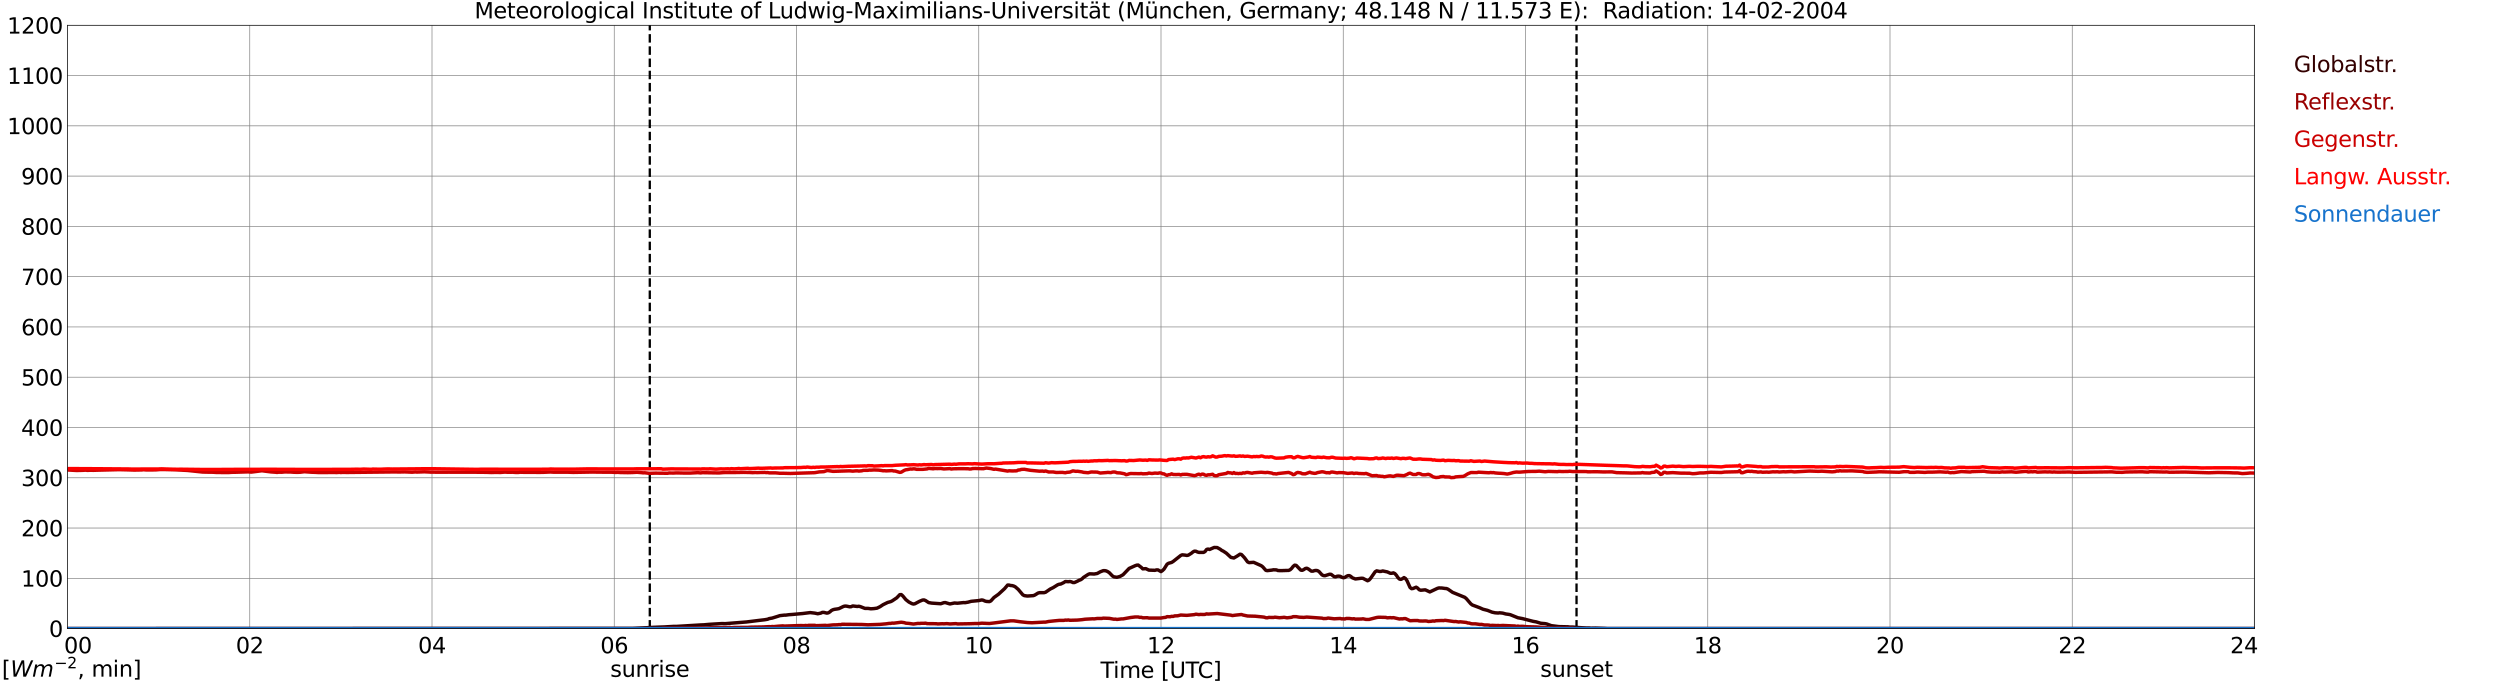 <?xml version="1.0" encoding="utf-8" standalone="no"?>
<!DOCTYPE svg PUBLIC "-//W3C//DTD SVG 1.1//EN"
  "http://www.w3.org/Graphics/SVG/1.1/DTD/svg11.dtd">
<svg xmlns:xlink="http://www.w3.org/1999/xlink" width="1085.4pt" height="296.64pt" viewBox="0 0 1085.4 296.64" xmlns="http://www.w3.org/2000/svg" version="1.1">
 <defs>
  <style type="text/css">*{stroke-linejoin: round; stroke-linecap: butt}</style>
 </defs>
 <g id="figure_1">
  <g id="patch_1">
   <path d="M 0 296.64 
L 1085.4 296.64 
L 1085.4 0 
L 0 0 
z
" style="fill: #ffffff"/>
  </g>
  <g id="axes_1">
   <g id="patch_2">
    <path d="M 29.306 272.909 
L 978.814 272.909 
L 978.814 10.976 
L 29.306 10.976 
z
" style="fill: #ffffff"/>
   </g>
   <g id="patch_3">
    <path d="M 978.814 272.909 
L 978.814 272.909 
L 978.814 10.976 
L 978.814 10.976 
z
" clip-path="url(#pa704dc7a3b)" style="fill: #d3d3d3; opacity: 0.25; stroke: #d3d3d3; stroke-linejoin: miter"/>
   </g>
   <g id="matplotlib.axis_1">
    <g id="xtick_1">
     <g id="line2d_1">
      <path d="M 29.306 272.909 
L 29.306 10.976 
" clip-path="url(#pa704dc7a3b)" style="fill: none; stroke: #808080; stroke-width: 0.3; stroke-linecap: square"/>
     </g>
     <g id="line2d_2"/>
     <g id="text_1">
      <!--    00 -->
      <g transform="translate(18.733 283.627) scale(0.095 -0.095)">
       <defs>
        <path id="DejaVuSans-20" transform="scale(0.016)"/>
        <path id="DejaVuSans-30" d="M 2034 4250 
Q 1547 4250 1301 3770 
Q 1056 3291 1056 2328 
Q 1056 1369 1301 889 
Q 1547 409 2034 409 
Q 2525 409 2770 889 
Q 3016 1369 3016 2328 
Q 3016 3291 2770 3770 
Q 2525 4250 2034 4250 
z
M 2034 4750 
Q 2819 4750 3233 4129 
Q 3647 3509 3647 2328 
Q 3647 1150 3233 529 
Q 2819 -91 2034 -91 
Q 1250 -91 836 529 
Q 422 1150 422 2328 
Q 422 3509 836 4129 
Q 1250 4750 2034 4750 
z
" transform="scale(0.016)"/>
       </defs>
       <use xlink:href="#DejaVuSans-20"/>
       <use xlink:href="#DejaVuSans-20" transform="translate(31.787 0)"/>
       <use xlink:href="#DejaVuSans-20" transform="translate(63.574 0)"/>
       <use xlink:href="#DejaVuSans-30" transform="translate(95.361 0)"/>
       <use xlink:href="#DejaVuSans-30" transform="translate(158.984 0)"/>
      </g>
     </g>
    </g>
    <g id="xtick_2">
     <g id="line2d_3">
      <path d="M 108.431 272.909 
L 108.431 10.976 
" clip-path="url(#pa704dc7a3b)" style="fill: none; stroke: #808080; stroke-width: 0.3; stroke-linecap: square"/>
     </g>
     <g id="line2d_4"/>
     <g id="text_2">
      <!-- 02 -->
      <g transform="translate(102.387 283.627) scale(0.095 -0.095)">
       <defs>
        <path id="DejaVuSans-32" d="M 1228 531 
L 3431 531 
L 3431 0 
L 469 0 
L 469 531 
Q 828 903 1448 1529 
Q 2069 2156 2228 2338 
Q 2531 2678 2651 2914 
Q 2772 3150 2772 3378 
Q 2772 3750 2511 3984 
Q 2250 4219 1831 4219 
Q 1534 4219 1204 4116 
Q 875 4013 500 3803 
L 500 4441 
Q 881 4594 1212 4672 
Q 1544 4750 1819 4750 
Q 2544 4750 2975 4387 
Q 3406 4025 3406 3419 
Q 3406 3131 3298 2873 
Q 3191 2616 2906 2266 
Q 2828 2175 2409 1742 
Q 1991 1309 1228 531 
z
" transform="scale(0.016)"/>
       </defs>
       <use xlink:href="#DejaVuSans-30"/>
       <use xlink:href="#DejaVuSans-32" transform="translate(63.623 0)"/>
      </g>
     </g>
    </g>
    <g id="xtick_3">
     <g id="line2d_5">
      <path d="M 187.557 272.909 
L 187.557 10.976 
" clip-path="url(#pa704dc7a3b)" style="fill: none; stroke: #808080; stroke-width: 0.3; stroke-linecap: square"/>
     </g>
     <g id="line2d_6"/>
     <g id="text_3">
      <!-- 04 -->
      <g transform="translate(181.513 283.627) scale(0.095 -0.095)">
       <defs>
        <path id="DejaVuSans-34" d="M 2419 4116 
L 825 1625 
L 2419 1625 
L 2419 4116 
z
M 2253 4666 
L 3047 4666 
L 3047 1625 
L 3713 1625 
L 3713 1100 
L 3047 1100 
L 3047 0 
L 2419 0 
L 2419 1100 
L 313 1100 
L 313 1709 
L 2253 4666 
z
" transform="scale(0.016)"/>
       </defs>
       <use xlink:href="#DejaVuSans-30"/>
       <use xlink:href="#DejaVuSans-34" transform="translate(63.623 0)"/>
      </g>
     </g>
    </g>
    <g id="xtick_4">
     <g id="line2d_7">
      <path d="M 266.683 272.909 
L 266.683 10.976 
" clip-path="url(#pa704dc7a3b)" style="fill: none; stroke: #808080; stroke-width: 0.3; stroke-linecap: square"/>
     </g>
     <g id="line2d_8"/>
     <g id="text_4">
      <!-- 06 -->
      <g transform="translate(260.638 283.627) scale(0.095 -0.095)">
       <defs>
        <path id="DejaVuSans-36" d="M 2113 2584 
Q 1688 2584 1439 2293 
Q 1191 2003 1191 1497 
Q 1191 994 1439 701 
Q 1688 409 2113 409 
Q 2538 409 2786 701 
Q 3034 994 3034 1497 
Q 3034 2003 2786 2293 
Q 2538 2584 2113 2584 
z
M 3366 4563 
L 3366 3988 
Q 3128 4100 2886 4159 
Q 2644 4219 2406 4219 
Q 1781 4219 1451 3797 
Q 1122 3375 1075 2522 
Q 1259 2794 1537 2939 
Q 1816 3084 2150 3084 
Q 2853 3084 3261 2657 
Q 3669 2231 3669 1497 
Q 3669 778 3244 343 
Q 2819 -91 2113 -91 
Q 1303 -91 875 529 
Q 447 1150 447 2328 
Q 447 3434 972 4092 
Q 1497 4750 2381 4750 
Q 2619 4750 2861 4703 
Q 3103 4656 3366 4563 
z
" transform="scale(0.016)"/>
       </defs>
       <use xlink:href="#DejaVuSans-30"/>
       <use xlink:href="#DejaVuSans-36" transform="translate(63.623 0)"/>
      </g>
     </g>
    </g>
    <g id="xtick_5">
     <g id="line2d_9">
      <path d="M 345.808 272.909 
L 345.808 10.976 
" clip-path="url(#pa704dc7a3b)" style="fill: none; stroke: #808080; stroke-width: 0.3; stroke-linecap: square"/>
     </g>
     <g id="line2d_10"/>
     <g id="text_5">
      <!-- 08 -->
      <g transform="translate(339.764 283.627) scale(0.095 -0.095)">
       <defs>
        <path id="DejaVuSans-38" d="M 2034 2216 
Q 1584 2216 1326 1975 
Q 1069 1734 1069 1313 
Q 1069 891 1326 650 
Q 1584 409 2034 409 
Q 2484 409 2743 651 
Q 3003 894 3003 1313 
Q 3003 1734 2745 1975 
Q 2488 2216 2034 2216 
z
M 1403 2484 
Q 997 2584 770 2862 
Q 544 3141 544 3541 
Q 544 4100 942 4425 
Q 1341 4750 2034 4750 
Q 2731 4750 3128 4425 
Q 3525 4100 3525 3541 
Q 3525 3141 3298 2862 
Q 3072 2584 2669 2484 
Q 3125 2378 3379 2068 
Q 3634 1759 3634 1313 
Q 3634 634 3220 271 
Q 2806 -91 2034 -91 
Q 1263 -91 848 271 
Q 434 634 434 1313 
Q 434 1759 690 2068 
Q 947 2378 1403 2484 
z
M 1172 3481 
Q 1172 3119 1398 2916 
Q 1625 2713 2034 2713 
Q 2441 2713 2670 2916 
Q 2900 3119 2900 3481 
Q 2900 3844 2670 4047 
Q 2441 4250 2034 4250 
Q 1625 4250 1398 4047 
Q 1172 3844 1172 3481 
z
" transform="scale(0.016)"/>
       </defs>
       <use xlink:href="#DejaVuSans-30"/>
       <use xlink:href="#DejaVuSans-38" transform="translate(63.623 0)"/>
      </g>
     </g>
    </g>
    <g id="xtick_6">
     <g id="line2d_11">
      <path d="M 424.934 272.909 
L 424.934 10.976 
" clip-path="url(#pa704dc7a3b)" style="fill: none; stroke: #808080; stroke-width: 0.3; stroke-linecap: square"/>
     </g>
     <g id="line2d_12"/>
     <g id="text_6">
      <!-- 10 -->
      <g transform="translate(418.89 283.627) scale(0.095 -0.095)">
       <defs>
        <path id="DejaVuSans-31" d="M 794 531 
L 1825 531 
L 1825 4091 
L 703 3866 
L 703 4441 
L 1819 4666 
L 2450 4666 
L 2450 531 
L 3481 531 
L 3481 0 
L 794 0 
L 794 531 
z
" transform="scale(0.016)"/>
       </defs>
       <use xlink:href="#DejaVuSans-31"/>
       <use xlink:href="#DejaVuSans-30" transform="translate(63.623 0)"/>
      </g>
     </g>
    </g>
    <g id="xtick_7">
     <g id="line2d_13">
      <path d="M 504.06 272.909 
L 504.06 10.976 
" clip-path="url(#pa704dc7a3b)" style="fill: none; stroke: #808080; stroke-width: 0.3; stroke-linecap: square"/>
     </g>
     <g id="line2d_14"/>
     <g id="text_7">
      <!-- 12 -->
      <g transform="translate(498.015 283.627) scale(0.095 -0.095)">
       <use xlink:href="#DejaVuSans-31"/>
       <use xlink:href="#DejaVuSans-32" transform="translate(63.623 0)"/>
      </g>
     </g>
    </g>
    <g id="xtick_8">
     <g id="line2d_15">
      <path d="M 583.185 272.909 
L 583.185 10.976 
" clip-path="url(#pa704dc7a3b)" style="fill: none; stroke: #808080; stroke-width: 0.3; stroke-linecap: square"/>
     </g>
     <g id="line2d_16"/>
     <g id="text_8">
      <!-- 14 -->
      <g transform="translate(577.141 283.627) scale(0.095 -0.095)">
       <use xlink:href="#DejaVuSans-31"/>
       <use xlink:href="#DejaVuSans-34" transform="translate(63.623 0)"/>
      </g>
     </g>
    </g>
    <g id="xtick_9">
     <g id="line2d_17">
      <path d="M 662.311 272.909 
L 662.311 10.976 
" clip-path="url(#pa704dc7a3b)" style="fill: none; stroke: #808080; stroke-width: 0.3; stroke-linecap: square"/>
     </g>
     <g id="line2d_18"/>
     <g id="text_9">
      <!-- 16 -->
      <g transform="translate(656.267 283.627) scale(0.095 -0.095)">
       <use xlink:href="#DejaVuSans-31"/>
       <use xlink:href="#DejaVuSans-36" transform="translate(63.623 0)"/>
      </g>
     </g>
    </g>
    <g id="xtick_10">
     <g id="line2d_19">
      <path d="M 741.437 272.909 
L 741.437 10.976 
" clip-path="url(#pa704dc7a3b)" style="fill: none; stroke: #808080; stroke-width: 0.3; stroke-linecap: square"/>
     </g>
     <g id="line2d_20"/>
     <g id="text_10">
      <!-- 18 -->
      <g transform="translate(735.392 283.627) scale(0.095 -0.095)">
       <use xlink:href="#DejaVuSans-31"/>
       <use xlink:href="#DejaVuSans-38" transform="translate(63.623 0)"/>
      </g>
     </g>
    </g>
    <g id="xtick_11">
     <g id="line2d_21">
      <path d="M 820.562 272.909 
L 820.562 10.976 
" clip-path="url(#pa704dc7a3b)" style="fill: none; stroke: #808080; stroke-width: 0.3; stroke-linecap: square"/>
     </g>
     <g id="line2d_22"/>
     <g id="text_11">
      <!-- 20 -->
      <g transform="translate(814.518 283.627) scale(0.095 -0.095)">
       <use xlink:href="#DejaVuSans-32"/>
       <use xlink:href="#DejaVuSans-30" transform="translate(63.623 0)"/>
      </g>
     </g>
    </g>
    <g id="xtick_12">
     <g id="line2d_23">
      <path d="M 899.688 272.909 
L 899.688 10.976 
" clip-path="url(#pa704dc7a3b)" style="fill: none; stroke: #808080; stroke-width: 0.3; stroke-linecap: square"/>
     </g>
     <g id="line2d_24"/>
     <g id="text_12">
      <!-- 22 -->
      <g transform="translate(893.644 283.627) scale(0.095 -0.095)">
       <use xlink:href="#DejaVuSans-32"/>
       <use xlink:href="#DejaVuSans-32" transform="translate(63.623 0)"/>
      </g>
     </g>
    </g>
    <g id="xtick_13">
     <g id="line2d_25">
      <path d="M 978.814 272.909 
L 978.814 10.976 
" clip-path="url(#pa704dc7a3b)" style="fill: none; stroke: #808080; stroke-width: 0.3; stroke-linecap: square"/>
     </g>
     <g id="line2d_26"/>
     <g id="text_13">
      <!-- 24    -->
      <g transform="translate(968.241 283.627) scale(0.095 -0.095)">
       <use xlink:href="#DejaVuSans-32"/>
       <use xlink:href="#DejaVuSans-34" transform="translate(63.623 0)"/>
       <use xlink:href="#DejaVuSans-20" transform="translate(127.246 0)"/>
       <use xlink:href="#DejaVuSans-20" transform="translate(159.033 0)"/>
       <use xlink:href="#DejaVuSans-20" transform="translate(190.82 0)"/>
      </g>
     </g>
    </g>
    <g id="text_14">
     <!-- Time [UTC] -->
     <g transform="translate(477.806 294.322) scale(0.095 -0.095)">
      <defs>
       <path id="DejaVuSans-54" d="M -19 4666 
L 3928 4666 
L 3928 4134 
L 2272 4134 
L 2272 0 
L 1638 0 
L 1638 4134 
L -19 4134 
L -19 4666 
z
" transform="scale(0.016)"/>
       <path id="DejaVuSans-69" d="M 603 3500 
L 1178 3500 
L 1178 0 
L 603 0 
L 603 3500 
z
M 603 4863 
L 1178 4863 
L 1178 4134 
L 603 4134 
L 603 4863 
z
" transform="scale(0.016)"/>
       <path id="DejaVuSans-6d" d="M 3328 2828 
Q 3544 3216 3844 3400 
Q 4144 3584 4550 3584 
Q 5097 3584 5394 3201 
Q 5691 2819 5691 2113 
L 5691 0 
L 5113 0 
L 5113 2094 
Q 5113 2597 4934 2840 
Q 4756 3084 4391 3084 
Q 3944 3084 3684 2787 
Q 3425 2491 3425 1978 
L 3425 0 
L 2847 0 
L 2847 2094 
Q 2847 2600 2669 2842 
Q 2491 3084 2119 3084 
Q 1678 3084 1418 2786 
Q 1159 2488 1159 1978 
L 1159 0 
L 581 0 
L 581 3500 
L 1159 3500 
L 1159 2956 
Q 1356 3278 1631 3431 
Q 1906 3584 2284 3584 
Q 2666 3584 2933 3390 
Q 3200 3197 3328 2828 
z
" transform="scale(0.016)"/>
       <path id="DejaVuSans-65" d="M 3597 1894 
L 3597 1613 
L 953 1613 
Q 991 1019 1311 708 
Q 1631 397 2203 397 
Q 2534 397 2845 478 
Q 3156 559 3463 722 
L 3463 178 
Q 3153 47 2828 -22 
Q 2503 -91 2169 -91 
Q 1331 -91 842 396 
Q 353 884 353 1716 
Q 353 2575 817 3079 
Q 1281 3584 2069 3584 
Q 2775 3584 3186 3129 
Q 3597 2675 3597 1894 
z
M 3022 2063 
Q 3016 2534 2758 2815 
Q 2500 3097 2075 3097 
Q 1594 3097 1305 2825 
Q 1016 2553 972 2059 
L 3022 2063 
z
" transform="scale(0.016)"/>
       <path id="DejaVuSans-5b" d="M 550 4863 
L 1875 4863 
L 1875 4416 
L 1125 4416 
L 1125 -397 
L 1875 -397 
L 1875 -844 
L 550 -844 
L 550 4863 
z
" transform="scale(0.016)"/>
       <path id="DejaVuSans-55" d="M 556 4666 
L 1191 4666 
L 1191 1831 
Q 1191 1081 1462 751 
Q 1734 422 2344 422 
Q 2950 422 3222 751 
Q 3494 1081 3494 1831 
L 3494 4666 
L 4128 4666 
L 4128 1753 
Q 4128 841 3676 375 
Q 3225 -91 2344 -91 
Q 1459 -91 1007 375 
Q 556 841 556 1753 
L 556 4666 
z
" transform="scale(0.016)"/>
       <path id="DejaVuSans-43" d="M 4122 4306 
L 4122 3641 
Q 3803 3938 3442 4084 
Q 3081 4231 2675 4231 
Q 1875 4231 1450 3742 
Q 1025 3253 1025 2328 
Q 1025 1406 1450 917 
Q 1875 428 2675 428 
Q 3081 428 3442 575 
Q 3803 722 4122 1019 
L 4122 359 
Q 3791 134 3420 21 
Q 3050 -91 2638 -91 
Q 1578 -91 968 557 
Q 359 1206 359 2328 
Q 359 3453 968 4101 
Q 1578 4750 2638 4750 
Q 3056 4750 3426 4639 
Q 3797 4528 4122 4306 
z
" transform="scale(0.016)"/>
       <path id="DejaVuSans-5d" d="M 1947 4863 
L 1947 -844 
L 622 -844 
L 622 -397 
L 1369 -397 
L 1369 4416 
L 622 4416 
L 622 4863 
L 1947 4863 
z
" transform="scale(0.016)"/>
      </defs>
      <use xlink:href="#DejaVuSans-54"/>
      <use xlink:href="#DejaVuSans-69" transform="translate(57.959 0)"/>
      <use xlink:href="#DejaVuSans-6d" transform="translate(85.742 0)"/>
      <use xlink:href="#DejaVuSans-65" transform="translate(183.154 0)"/>
      <use xlink:href="#DejaVuSans-20" transform="translate(244.678 0)"/>
      <use xlink:href="#DejaVuSans-5b" transform="translate(276.465 0)"/>
      <use xlink:href="#DejaVuSans-55" transform="translate(315.479 0)"/>
      <use xlink:href="#DejaVuSans-54" transform="translate(388.672 0)"/>
      <use xlink:href="#DejaVuSans-43" transform="translate(443.881 0)"/>
      <use xlink:href="#DejaVuSans-5d" transform="translate(513.705 0)"/>
     </g>
    </g>
   </g>
   <g id="matplotlib.axis_2">
    <g id="ytick_1">
     <g id="line2d_27">
      <path d="M 29.306 272.909 
L 978.814 272.909 
" clip-path="url(#pa704dc7a3b)" style="fill: none; stroke: #808080; stroke-width: 0.3; stroke-linecap: square"/>
     </g>
     <g id="line2d_28"/>
     <g id="text_15">
      <!-- 0 -->
      <g transform="translate(21.261 276.518) scale(0.095 -0.095)">
       <use xlink:href="#DejaVuSans-30"/>
      </g>
     </g>
    </g>
    <g id="ytick_2">
     <g id="line2d_29">
      <path d="M 29.306 251.081 
L 978.814 251.081 
" clip-path="url(#pa704dc7a3b)" style="fill: none; stroke: #808080; stroke-width: 0.3; stroke-linecap: square"/>
     </g>
     <g id="line2d_30"/>
     <g id="text_16">
      <!-- 100 -->
      <g transform="translate(9.173 254.69) scale(0.095 -0.095)">
       <use xlink:href="#DejaVuSans-31"/>
       <use xlink:href="#DejaVuSans-30" transform="translate(63.623 0)"/>
       <use xlink:href="#DejaVuSans-30" transform="translate(127.246 0)"/>
      </g>
     </g>
    </g>
    <g id="ytick_3">
     <g id="line2d_31">
      <path d="M 29.306 229.253 
L 978.814 229.253 
" clip-path="url(#pa704dc7a3b)" style="fill: none; stroke: #808080; stroke-width: 0.3; stroke-linecap: square"/>
     </g>
     <g id="line2d_32"/>
     <g id="text_17">
      <!-- 200 -->
      <g transform="translate(9.173 232.863) scale(0.095 -0.095)">
       <use xlink:href="#DejaVuSans-32"/>
       <use xlink:href="#DejaVuSans-30" transform="translate(63.623 0)"/>
       <use xlink:href="#DejaVuSans-30" transform="translate(127.246 0)"/>
      </g>
     </g>
    </g>
    <g id="ytick_4">
     <g id="line2d_33">
      <path d="M 29.306 207.426 
L 978.814 207.426 
" clip-path="url(#pa704dc7a3b)" style="fill: none; stroke: #808080; stroke-width: 0.3; stroke-linecap: square"/>
     </g>
     <g id="line2d_34"/>
     <g id="text_18">
      <!-- 300 -->
      <g transform="translate(9.173 211.035) scale(0.095 -0.095)">
       <defs>
        <path id="DejaVuSans-33" d="M 2597 2516 
Q 3050 2419 3304 2112 
Q 3559 1806 3559 1356 
Q 3559 666 3084 287 
Q 2609 -91 1734 -91 
Q 1441 -91 1130 -33 
Q 819 25 488 141 
L 488 750 
Q 750 597 1062 519 
Q 1375 441 1716 441 
Q 2309 441 2620 675 
Q 2931 909 2931 1356 
Q 2931 1769 2642 2001 
Q 2353 2234 1838 2234 
L 1294 2234 
L 1294 2753 
L 1863 2753 
Q 2328 2753 2575 2939 
Q 2822 3125 2822 3475 
Q 2822 3834 2567 4026 
Q 2313 4219 1838 4219 
Q 1578 4219 1281 4162 
Q 984 4106 628 3988 
L 628 4550 
Q 988 4650 1302 4700 
Q 1616 4750 1894 4750 
Q 2613 4750 3031 4423 
Q 3450 4097 3450 3541 
Q 3450 3153 3228 2886 
Q 3006 2619 2597 2516 
z
" transform="scale(0.016)"/>
       </defs>
       <use xlink:href="#DejaVuSans-33"/>
       <use xlink:href="#DejaVuSans-30" transform="translate(63.623 0)"/>
       <use xlink:href="#DejaVuSans-30" transform="translate(127.246 0)"/>
      </g>
     </g>
    </g>
    <g id="ytick_5">
     <g id="line2d_35">
      <path d="M 29.306 185.598 
L 978.814 185.598 
" clip-path="url(#pa704dc7a3b)" style="fill: none; stroke: #808080; stroke-width: 0.3; stroke-linecap: square"/>
     </g>
     <g id="line2d_36"/>
     <g id="text_19">
      <!-- 400 -->
      <g transform="translate(9.173 189.207) scale(0.095 -0.095)">
       <use xlink:href="#DejaVuSans-34"/>
       <use xlink:href="#DejaVuSans-30" transform="translate(63.623 0)"/>
       <use xlink:href="#DejaVuSans-30" transform="translate(127.246 0)"/>
      </g>
     </g>
    </g>
    <g id="ytick_6">
     <g id="line2d_37">
      <path d="M 29.306 163.77 
L 978.814 163.77 
" clip-path="url(#pa704dc7a3b)" style="fill: none; stroke: #808080; stroke-width: 0.3; stroke-linecap: square"/>
     </g>
     <g id="line2d_38"/>
     <g id="text_20">
      <!-- 500 -->
      <g transform="translate(9.173 167.379) scale(0.095 -0.095)">
       <defs>
        <path id="DejaVuSans-35" d="M 691 4666 
L 3169 4666 
L 3169 4134 
L 1269 4134 
L 1269 2991 
Q 1406 3038 1543 3061 
Q 1681 3084 1819 3084 
Q 2600 3084 3056 2656 
Q 3513 2228 3513 1497 
Q 3513 744 3044 326 
Q 2575 -91 1722 -91 
Q 1428 -91 1123 -41 
Q 819 9 494 109 
L 494 744 
Q 775 591 1075 516 
Q 1375 441 1709 441 
Q 2250 441 2565 725 
Q 2881 1009 2881 1497 
Q 2881 1984 2565 2268 
Q 2250 2553 1709 2553 
Q 1456 2553 1204 2497 
Q 953 2441 691 2322 
L 691 4666 
z
" transform="scale(0.016)"/>
       </defs>
       <use xlink:href="#DejaVuSans-35"/>
       <use xlink:href="#DejaVuSans-30" transform="translate(63.623 0)"/>
       <use xlink:href="#DejaVuSans-30" transform="translate(127.246 0)"/>
      </g>
     </g>
    </g>
    <g id="ytick_7">
     <g id="line2d_39">
      <path d="M 29.306 141.942 
L 978.814 141.942 
" clip-path="url(#pa704dc7a3b)" style="fill: none; stroke: #808080; stroke-width: 0.3; stroke-linecap: square"/>
     </g>
     <g id="line2d_40"/>
     <g id="text_21">
      <!-- 600 -->
      <g transform="translate(9.173 145.551) scale(0.095 -0.095)">
       <use xlink:href="#DejaVuSans-36"/>
       <use xlink:href="#DejaVuSans-30" transform="translate(63.623 0)"/>
       <use xlink:href="#DejaVuSans-30" transform="translate(127.246 0)"/>
      </g>
     </g>
    </g>
    <g id="ytick_8">
     <g id="line2d_41">
      <path d="M 29.306 120.114 
L 978.814 120.114 
" clip-path="url(#pa704dc7a3b)" style="fill: none; stroke: #808080; stroke-width: 0.3; stroke-linecap: square"/>
     </g>
     <g id="line2d_42"/>
     <g id="text_22">
      <!-- 700 -->
      <g transform="translate(9.173 123.724) scale(0.095 -0.095)">
       <defs>
        <path id="DejaVuSans-37" d="M 525 4666 
L 3525 4666 
L 3525 4397 
L 1831 0 
L 1172 0 
L 2766 4134 
L 525 4134 
L 525 4666 
z
" transform="scale(0.016)"/>
       </defs>
       <use xlink:href="#DejaVuSans-37"/>
       <use xlink:href="#DejaVuSans-30" transform="translate(63.623 0)"/>
       <use xlink:href="#DejaVuSans-30" transform="translate(127.246 0)"/>
      </g>
     </g>
    </g>
    <g id="ytick_9">
     <g id="line2d_43">
      <path d="M 29.306 98.287 
L 978.814 98.287 
" clip-path="url(#pa704dc7a3b)" style="fill: none; stroke: #808080; stroke-width: 0.3; stroke-linecap: square"/>
     </g>
     <g id="line2d_44"/>
     <g id="text_23">
      <!-- 800 -->
      <g transform="translate(9.173 101.896) scale(0.095 -0.095)">
       <use xlink:href="#DejaVuSans-38"/>
       <use xlink:href="#DejaVuSans-30" transform="translate(63.623 0)"/>
       <use xlink:href="#DejaVuSans-30" transform="translate(127.246 0)"/>
      </g>
     </g>
    </g>
    <g id="ytick_10">
     <g id="line2d_45">
      <path d="M 29.306 76.459 
L 978.814 76.459 
" clip-path="url(#pa704dc7a3b)" style="fill: none; stroke: #808080; stroke-width: 0.3; stroke-linecap: square"/>
     </g>
     <g id="line2d_46"/>
     <g id="text_24">
      <!-- 900 -->
      <g transform="translate(9.173 80.068) scale(0.095 -0.095)">
       <defs>
        <path id="DejaVuSans-39" d="M 703 97 
L 703 672 
Q 941 559 1184 500 
Q 1428 441 1663 441 
Q 2288 441 2617 861 
Q 2947 1281 2994 2138 
Q 2813 1869 2534 1725 
Q 2256 1581 1919 1581 
Q 1219 1581 811 2004 
Q 403 2428 403 3163 
Q 403 3881 828 4315 
Q 1253 4750 1959 4750 
Q 2769 4750 3195 4129 
Q 3622 3509 3622 2328 
Q 3622 1225 3098 567 
Q 2575 -91 1691 -91 
Q 1453 -91 1209 -44 
Q 966 3 703 97 
z
M 1959 2075 
Q 2384 2075 2632 2365 
Q 2881 2656 2881 3163 
Q 2881 3666 2632 3958 
Q 2384 4250 1959 4250 
Q 1534 4250 1286 3958 
Q 1038 3666 1038 3163 
Q 1038 2656 1286 2365 
Q 1534 2075 1959 2075 
z
" transform="scale(0.016)"/>
       </defs>
       <use xlink:href="#DejaVuSans-39"/>
       <use xlink:href="#DejaVuSans-30" transform="translate(63.623 0)"/>
       <use xlink:href="#DejaVuSans-30" transform="translate(127.246 0)"/>
      </g>
     </g>
    </g>
    <g id="ytick_11">
     <g id="line2d_47">
      <path d="M 29.306 54.631 
L 978.814 54.631 
" clip-path="url(#pa704dc7a3b)" style="fill: none; stroke: #808080; stroke-width: 0.3; stroke-linecap: square"/>
     </g>
     <g id="line2d_48"/>
     <g id="text_25">
      <!-- 1000 -->
      <g transform="translate(3.128 58.24) scale(0.095 -0.095)">
       <use xlink:href="#DejaVuSans-31"/>
       <use xlink:href="#DejaVuSans-30" transform="translate(63.623 0)"/>
       <use xlink:href="#DejaVuSans-30" transform="translate(127.246 0)"/>
       <use xlink:href="#DejaVuSans-30" transform="translate(190.869 0)"/>
      </g>
     </g>
    </g>
    <g id="ytick_12">
     <g id="line2d_49">
      <path d="M 29.306 32.803 
L 978.814 32.803 
" clip-path="url(#pa704dc7a3b)" style="fill: none; stroke: #808080; stroke-width: 0.3; stroke-linecap: square"/>
     </g>
     <g id="line2d_50"/>
     <g id="text_26">
      <!-- 1100 -->
      <g transform="translate(3.128 36.413) scale(0.095 -0.095)">
       <use xlink:href="#DejaVuSans-31"/>
       <use xlink:href="#DejaVuSans-31" transform="translate(63.623 0)"/>
       <use xlink:href="#DejaVuSans-30" transform="translate(127.246 0)"/>
       <use xlink:href="#DejaVuSans-30" transform="translate(190.869 0)"/>
      </g>
     </g>
    </g>
    <g id="ytick_13">
     <g id="line2d_51">
      <path d="M 29.306 10.976 
L 978.814 10.976 
" clip-path="url(#pa704dc7a3b)" style="fill: none; stroke: #808080; stroke-width: 0.3; stroke-linecap: square"/>
     </g>
     <g id="line2d_52"/>
     <g id="text_27">
      <!-- 1200 -->
      <g transform="translate(3.128 14.585) scale(0.095 -0.095)">
       <use xlink:href="#DejaVuSans-31"/>
       <use xlink:href="#DejaVuSans-32" transform="translate(63.623 0)"/>
       <use xlink:href="#DejaVuSans-30" transform="translate(127.246 0)"/>
       <use xlink:href="#DejaVuSans-30" transform="translate(190.869 0)"/>
      </g>
     </g>
    </g>
   </g>
   <g id="line2d_53">
    <path d="M 282.112 272.909 
L 282.112 10.976 
" clip-path="url(#pa704dc7a3b)" style="fill: none; stroke-dasharray: 3.7,1.6; stroke-dashoffset: 0; stroke: #000000"/>
   </g>
   <g id="line2d_54">
    <path d="M 684.466 272.909 
L 684.466 10.976 
" clip-path="url(#pa704dc7a3b)" style="fill: none; stroke-dasharray: 3.7,1.6; stroke-dashoffset: 0; stroke: #000000"/>
   </g>
   <g id="line2d_55">
    <path d="M 29.306 272.909 
L 274.595 272.826 
L 279.211 272.599 
L 281.189 272.507 
L 282.508 272.415 
L 285.805 272.278 
L 288.442 272.186 
L 292.399 271.957 
L 293.717 271.957 
L 304.267 271.318 
L 305.586 271.272 
L 307.564 271.088 
L 308.883 270.997 
L 313.499 270.722 
L 314.818 270.767 
L 324.049 270.036 
L 329.983 269.303 
L 331.961 269.074 
L 333.28 268.844 
L 333.94 268.572 
L 335.258 268.342 
L 337.896 267.517 
L 338.555 267.29 
L 340.533 267.061 
L 341.193 267.061 
L 342.512 266.878 
L 343.83 266.786 
L 348.446 266.374 
L 351.743 265.963 
L 353.721 266.192 
L 355.04 266.465 
L 356.359 266.192 
L 357.018 265.872 
L 357.677 265.872 
L 358.996 266.192 
L 359.655 266.055 
L 360.315 265.642 
L 360.974 265.046 
L 361.634 264.728 
L 362.293 264.544 
L 363.612 264.361 
L 364.271 264.224 
L 366.249 263.263 
L 366.909 263.126 
L 367.568 263.171 
L 368.887 263.446 
L 369.546 263.401 
L 370.206 263.08 
L 372.184 263.309 
L 372.843 263.217 
L 373.502 263.355 
L 375.481 264.132 
L 376.799 264.132 
L 378.118 264.315 
L 379.437 264.224 
L 380.756 264.04 
L 382.074 263.401 
L 383.393 262.53 
L 385.371 261.569 
L 386.69 261.203 
L 387.349 260.884 
L 389.328 259.557 
L 390.646 258.184 
L 391.306 258.138 
L 391.965 258.732 
L 393.284 260.334 
L 394.603 261.386 
L 395.921 262.074 
L 396.581 262.257 
L 397.24 262.119 
L 399.218 261.067 
L 400.537 260.517 
L 401.196 260.471 
L 401.856 260.746 
L 403.175 261.615 
L 404.493 261.844 
L 408.45 262.119 
L 409.768 261.661 
L 410.428 261.615 
L 412.406 262.211 
L 414.384 261.798 
L 415.703 261.89 
L 418.34 261.615 
L 419 261.661 
L 420.318 261.432 
L 421.637 261.067 
L 424.934 260.746 
L 426.253 260.471 
L 426.912 260.609 
L 427.572 260.93 
L 428.231 261.111 
L 429.55 261.203 
L 430.209 260.884 
L 431.528 259.419 
L 433.506 258 
L 436.144 255.575 
L 437.462 254.019 
L 438.122 254.019 
L 438.781 254.202 
L 439.44 254.248 
L 440.1 254.432 
L 440.759 254.75 
L 442.078 255.896 
L 444.056 258.23 
L 444.716 258.594 
L 446.034 258.778 
L 448.672 258.594 
L 449.331 258.321 
L 450.65 257.496 
L 451.309 257.313 
L 453.287 257.313 
L 453.947 257.132 
L 455.925 255.759 
L 457.244 255.117 
L 459.222 253.882 
L 459.881 253.652 
L 460.541 253.561 
L 461.859 252.921 
L 462.519 252.463 
L 463.838 252.554 
L 464.497 252.463 
L 465.156 252.6 
L 465.816 252.921 
L 466.475 252.921 
L 467.794 252.325 
L 468.453 251.961 
L 469.113 251.732 
L 469.772 251.319 
L 470.431 250.679 
L 472.409 249.398 
L 473.069 249.123 
L 475.047 249.215 
L 476.366 248.986 
L 477.685 248.254 
L 479.003 247.75 
L 479.663 247.75 
L 480.322 247.888 
L 480.981 248.209 
L 481.641 248.665 
L 482.96 250.038 
L 483.619 250.45 
L 484.938 250.634 
L 486.256 250.267 
L 487.575 249.536 
L 490.213 246.79 
L 492.85 245.6 
L 493.51 245.371 
L 494.169 245.325 
L 495.488 246.331 
L 496.147 246.973 
L 497.466 246.881 
L 498.785 247.521 
L 501.422 247.613 
L 502.082 247.429 
L 502.741 247.429 
L 504.06 248.163 
L 504.719 247.704 
L 505.379 247.063 
L 506.697 244.958 
L 507.357 244.546 
L 508.675 244.181 
L 509.335 243.769 
L 512.632 241.16 
L 513.291 240.885 
L 514.61 241.023 
L 515.269 241.16 
L 515.929 241.023 
L 517.247 240.2 
L 517.907 239.65 
L 518.566 239.283 
L 519.226 239.329 
L 519.885 239.65 
L 520.544 239.833 
L 521.863 239.833 
L 522.522 239.833 
L 523.182 239.466 
L 523.841 238.552 
L 524.501 238.369 
L 525.16 238.552 
L 527.138 237.683 
L 528.457 237.729 
L 529.776 238.46 
L 530.435 238.964 
L 531.094 239.283 
L 532.413 240.154 
L 534.391 241.983 
L 535.71 242.258 
L 537.029 241.481 
L 538.348 240.61 
L 539.007 240.748 
L 540.326 242.167 
L 541.644 243.952 
L 542.304 244.273 
L 543.623 244.181 
L 544.282 244.135 
L 547.579 245.6 
L 548.238 246.102 
L 549.557 247.613 
L 550.216 247.75 
L 552.195 247.521 
L 552.854 247.383 
L 554.173 247.429 
L 554.832 247.704 
L 556.151 247.75 
L 558.788 247.658 
L 559.448 247.658 
L 560.107 247.383 
L 560.766 246.79 
L 561.426 245.919 
L 562.085 245.371 
L 562.745 245.463 
L 564.723 247.521 
L 565.382 247.613 
L 566.042 247.292 
L 566.701 246.836 
L 567.36 246.698 
L 568.02 247.017 
L 569.338 247.979 
L 569.998 247.979 
L 570.657 247.75 
L 571.317 247.658 
L 571.976 247.75 
L 572.635 248.117 
L 573.954 249.579 
L 574.613 249.9 
L 575.273 249.946 
L 577.251 249.306 
L 577.91 249.352 
L 579.229 250.359 
L 579.889 250.45 
L 580.548 250.175 
L 581.207 250.129 
L 581.867 250.221 
L 582.526 250.588 
L 583.185 250.817 
L 583.845 250.725 
L 584.504 250.267 
L 585.164 249.946 
L 585.823 249.9 
L 586.482 250.267 
L 587.142 250.861 
L 588.46 251.365 
L 591.098 251.044 
L 591.757 251.09 
L 593.736 252.142 
L 594.395 251.823 
L 595.054 251.09 
L 597.032 248.254 
L 597.692 247.842 
L 599.011 248.117 
L 599.67 248.071 
L 600.329 247.888 
L 601.648 248.163 
L 602.307 248.298 
L 603.626 248.894 
L 604.286 248.894 
L 604.945 248.711 
L 605.604 249.031 
L 606.264 249.763 
L 606.923 250.771 
L 607.582 251.411 
L 608.242 251.548 
L 608.901 251.227 
L 609.561 250.771 
L 610.22 251.181 
L 610.879 252.142 
L 612.198 255.071 
L 612.858 255.575 
L 613.517 255.484 
L 614.836 254.934 
L 615.495 255.346 
L 616.154 256.032 
L 616.814 256.261 
L 618.792 256.077 
L 620.77 256.994 
L 624.067 255.438 
L 624.726 255.255 
L 626.045 255.3 
L 627.364 255.484 
L 628.023 255.53 
L 628.683 255.805 
L 630.661 257.178 
L 635.936 259.328 
L 636.595 259.875 
L 638.573 262.165 
L 639.233 262.667 
L 641.211 263.401 
L 642.53 263.903 
L 643.848 264.499 
L 645.827 265.001 
L 647.805 265.78 
L 649.123 266.055 
L 650.442 266.147 
L 651.102 266.055 
L 652.42 266.192 
L 653.739 266.557 
L 655.058 266.74 
L 655.717 266.878 
L 659.014 268.205 
L 660.992 268.572 
L 665.608 269.761 
L 666.927 269.99 
L 668.905 270.584 
L 670.883 270.767 
L 671.542 270.905 
L 673.521 271.636 
L 676.817 272.049 
L 680.774 272.14 
L 681.433 272.232 
L 682.752 272.232 
L 684.73 272.415 
L 688.686 272.645 
L 690.005 272.645 
L 690.664 272.734 
L 692.643 272.688 
L 695.28 272.78 
L 696.599 272.826 
L 697.918 272.909 
L 978.154 272.909 
L 978.154 272.909 
" clip-path="url(#pa704dc7a3b)" style="fill: none; stroke: #330000; stroke-width: 1.5; stroke-linecap: square"/>
   </g>
   <g id="line2d_56">
    <path d="M 29.306 272.909 
L 287.124 272.909 
L 287.783 272.752 
L 300.311 272.658 
L 302.289 272.612 
L 302.949 272.658 
L 304.267 272.564 
L 306.246 272.612 
L 308.883 272.518 
L 310.202 272.518 
L 310.861 272.424 
L 312.839 272.518 
L 314.158 272.424 
L 316.136 272.472 
L 316.796 272.378 
L 317.455 272.518 
L 318.774 272.424 
L 324.708 272.378 
L 326.027 272.285 
L 331.302 272.193 
L 333.94 272.053 
L 334.599 272.099 
L 335.258 272.005 
L 335.918 272.053 
L 337.896 271.865 
L 339.874 271.726 
L 340.533 271.82 
L 343.171 271.726 
L 345.808 271.634 
L 347.787 271.586 
L 349.105 271.634 
L 349.765 271.54 
L 350.424 271.634 
L 351.083 271.494 
L 353.721 271.494 
L 354.38 271.634 
L 357.018 271.54 
L 358.337 271.494 
L 358.996 271.586 
L 361.634 271.309 
L 363.612 271.261 
L 364.271 271.169 
L 364.93 271.215 
L 365.59 271.029 
L 374.162 271.121 
L 376.799 271.261 
L 379.437 271.169 
L 382.074 271.075 
L 384.712 270.842 
L 386.031 270.656 
L 386.69 270.656 
L 387.349 270.516 
L 388.009 270.562 
L 391.306 270.143 
L 392.624 270.331 
L 393.284 270.562 
L 394.603 270.656 
L 396.581 270.936 
L 398.559 270.656 
L 399.218 270.702 
L 399.878 270.61 
L 401.196 270.61 
L 401.856 270.562 
L 402.515 270.75 
L 406.471 270.796 
L 407.131 270.89 
L 409.109 270.796 
L 409.768 270.842 
L 411.087 270.75 
L 412.406 270.89 
L 415.043 270.75 
L 415.703 270.89 
L 420.978 270.796 
L 423.615 270.702 
L 424.934 270.702 
L 426.253 270.562 
L 429.55 270.702 
L 431.528 270.471 
L 438.781 269.539 
L 440.1 269.539 
L 441.419 269.726 
L 442.737 269.912 
L 446.034 270.283 
L 448.012 270.377 
L 453.287 270.097 
L 453.947 270.097 
L 455.266 269.818 
L 457.903 269.539 
L 459.881 269.353 
L 461.2 269.353 
L 461.859 269.353 
L 462.519 269.213 
L 463.178 269.259 
L 463.838 269.168 
L 464.497 269.307 
L 467.794 269.213 
L 469.772 269.028 
L 471.091 268.84 
L 474.388 268.655 
L 475.047 268.703 
L 476.366 268.515 
L 478.344 268.515 
L 479.003 268.375 
L 481.641 268.469 
L 483.619 268.84 
L 484.278 268.794 
L 484.938 268.934 
L 486.916 268.703 
L 487.575 268.703 
L 490.872 268.096 
L 492.85 267.864 
L 494.169 267.864 
L 494.828 268.05 
L 495.488 268.004 
L 496.147 268.235 
L 498.125 268.19 
L 498.785 268.329 
L 504.06 268.329 
L 505.379 268.096 
L 506.038 268.05 
L 506.697 267.725 
L 508.016 267.771 
L 508.675 267.585 
L 509.335 267.631 
L 509.994 267.397 
L 511.313 267.351 
L 512.632 267.026 
L 515.269 267.166 
L 518.566 266.841 
L 519.226 266.653 
L 520.544 266.841 
L 521.204 266.747 
L 522.522 266.793 
L 523.182 266.747 
L 523.841 266.513 
L 524.501 266.607 
L 528.457 266.374 
L 532.413 266.841 
L 534.391 267.072 
L 535.051 267.26 
L 536.369 267.072 
L 539.007 266.793 
L 539.666 267.026 
L 540.985 267.306 
L 541.644 267.445 
L 544.941 267.537 
L 548.238 267.864 
L 548.898 267.956 
L 549.557 268.19 
L 550.216 268.235 
L 550.876 268.05 
L 552.854 268.096 
L 553.513 267.956 
L 555.491 268.19 
L 556.81 268.096 
L 557.47 268.004 
L 558.788 268.235 
L 560.766 268.004 
L 561.426 267.725 
L 562.745 267.725 
L 564.063 267.956 
L 566.042 268.05 
L 567.36 267.91 
L 573.954 268.375 
L 574.613 268.563 
L 575.932 268.515 
L 576.592 268.329 
L 579.229 268.655 
L 581.867 268.515 
L 582.526 268.703 
L 583.185 268.655 
L 583.845 268.748 
L 584.504 268.515 
L 585.823 268.515 
L 587.142 268.703 
L 587.801 268.609 
L 588.46 268.794 
L 591.098 268.748 
L 591.757 268.655 
L 593.076 268.934 
L 594.395 268.934 
L 597.692 268.096 
L 598.351 268.004 
L 599.67 268.004 
L 601.648 268.05 
L 602.307 268.235 
L 603.626 268.144 
L 604.286 268.235 
L 604.945 268.144 
L 607.582 268.748 
L 608.242 268.655 
L 608.901 268.703 
L 609.561 268.563 
L 610.22 268.563 
L 612.198 269.493 
L 614.176 269.399 
L 615.495 269.399 
L 616.154 269.587 
L 617.473 269.632 
L 618.792 269.587 
L 619.451 269.632 
L 620.111 269.818 
L 621.429 269.726 
L 622.089 269.587 
L 622.748 269.678 
L 623.408 269.493 
L 626.045 269.399 
L 626.705 269.447 
L 627.364 269.307 
L 631.32 269.866 
L 631.98 269.818 
L 633.298 270.052 
L 633.958 269.958 
L 636.595 270.237 
L 637.255 270.471 
L 637.914 270.516 
L 638.573 270.75 
L 639.233 270.842 
L 640.552 270.842 
L 642.53 271.121 
L 643.189 271.075 
L 644.508 271.355 
L 645.827 271.355 
L 646.486 271.401 
L 647.145 271.586 
L 647.805 271.494 
L 649.783 271.586 
L 650.442 271.54 
L 651.102 271.634 
L 652.42 271.54 
L 656.377 271.726 
L 657.695 271.774 
L 658.355 271.959 
L 659.014 271.82 
L 659.674 271.959 
L 660.992 271.913 
L 662.97 272.099 
L 666.927 272.193 
L 674.839 272.752 
L 676.158 272.612 
L 678.796 272.752 
L 680.114 272.658 
L 682.092 272.704 
L 682.752 272.704 
L 683.411 272.909 
L 978.154 272.909 
L 978.154 272.909 
" clip-path="url(#pa704dc7a3b)" style="fill: none; stroke: #990000; stroke-width: 1.5; stroke-linecap: square"/>
   </g>
   <g id="line2d_57">
    <path d="M 29.306 204.049 
L 33.262 204.263 
L 35.9 204.204 
L 37.218 204.123 
L 37.878 204.221 
L 39.197 204.169 
L 40.515 204.195 
L 42.493 204.134 
L 51.725 203.903 
L 55.681 203.999 
L 58.319 204.088 
L 61.615 204.023 
L 62.275 203.931 
L 63.594 204.038 
L 67.55 204.007 
L 69.528 203.85 
L 70.847 203.841 
L 74.144 203.924 
L 76.122 203.981 
L 81.397 204.25 
L 87.991 204.95 
L 89.969 204.998 
L 91.288 205.007 
L 92.606 205.035 
L 93.925 205.127 
L 97.222 205.155 
L 99.2 205.164 
L 100.519 205.064 
L 102.497 205.027 
L 104.475 204.963 
L 107.772 204.863 
L 109.091 204.972 
L 113.707 204.383 
L 115.685 204.638 
L 117.663 204.889 
L 119.641 205.031 
L 120.3 205.114 
L 120.96 205 
L 122.278 205.031 
L 123.597 204.9 
L 126.235 204.931 
L 127.553 205.035 
L 128.872 205.072 
L 130.191 205.046 
L 132.169 204.802 
L 133.488 204.902 
L 135.466 205.035 
L 136.785 205.072 
L 138.104 205.153 
L 140.741 205.155 
L 145.357 205.125 
L 146.016 205.175 
L 147.335 205.075 
L 147.994 205.158 
L 148.654 205.086 
L 150.632 205.125 
L 171.732 204.887 
L 173.051 204.933 
L 175.688 204.878 
L 178.985 205.016 
L 180.304 204.893 
L 180.963 204.963 
L 184.26 204.839 
L 186.898 204.974 
L 190.854 205.024 
L 194.81 204.998 
L 207.998 205.031 
L 211.295 205.07 
L 213.273 205.145 
L 215.251 205.09 
L 217.229 205.129 
L 219.207 204.97 
L 220.526 205.057 
L 222.504 205.024 
L 223.823 205.121 
L 225.142 205.116 
L 225.801 205.022 
L 227.779 205.072 
L 234.373 205.09 
L 235.692 205.075 
L 238.989 204.926 
L 240.308 205.007 
L 246.242 205.009 
L 248.88 205.094 
L 257.451 204.939 
L 259.43 204.987 
L 266.023 205.031 
L 267.342 205.123 
L 268.002 205.057 
L 269.32 205.149 
L 272.617 205.206 
L 274.595 205.155 
L 276.573 205.042 
L 278.552 205.21 
L 279.211 205.297 
L 279.87 205.26 
L 281.849 205.502 
L 284.486 205.42 
L 286.464 205.437 
L 289.102 205.472 
L 289.761 205.494 
L 290.42 205.363 
L 292.399 205.38 
L 293.717 205.313 
L 297.014 205.387 
L 298.333 205.385 
L 299.652 205.387 
L 302.949 205.212 
L 304.267 205.328 
L 304.927 205.217 
L 312.18 205.337 
L 314.158 205.175 
L 320.093 205.14 
L 322.73 205.083 
L 326.027 205.155 
L 326.686 205.223 
L 328.005 205.138 
L 328.665 205.199 
L 329.983 205.14 
L 331.302 205.134 
L 331.961 205.094 
L 332.621 205.195 
L 333.28 205.16 
L 333.94 205.289 
L 336.577 205.293 
L 337.896 205.402 
L 338.555 205.485 
L 339.874 205.468 
L 343.171 205.555 
L 353.721 205.219 
L 355.699 204.88 
L 357.677 204.778 
L 358.996 204.322 
L 359.655 204.335 
L 361.634 204.647 
L 368.887 204.418 
L 370.206 204.557 
L 371.524 204.435 
L 372.184 204.415 
L 372.843 204.527 
L 374.162 204.405 
L 374.821 204.217 
L 376.799 204.197 
L 377.459 204.088 
L 378.118 204.123 
L 379.437 204.031 
L 381.415 204.101 
L 382.734 204.267 
L 383.393 204.402 
L 384.053 204.359 
L 384.712 204.444 
L 387.349 204.311 
L 388.009 204.496 
L 388.668 204.505 
L 390.646 205.092 
L 391.306 204.983 
L 392.624 204.202 
L 393.284 203.959 
L 393.943 203.883 
L 395.262 203.614 
L 395.921 203.669 
L 396.581 203.542 
L 397.24 203.593 
L 397.899 203.758 
L 399.218 203.78 
L 400.537 203.782 
L 402.515 203.588 
L 403.175 203.344 
L 405.153 203.54 
L 405.812 203.429 
L 407.131 203.44 
L 408.45 203.396 
L 409.768 203.603 
L 412.406 203.446 
L 413.065 203.651 
L 413.725 203.529 
L 417.022 203.466 
L 420.318 203.507 
L 420.978 203.63 
L 421.637 203.59 
L 422.297 203.414 
L 423.615 203.396 
L 426.912 203.497 
L 428.231 203.202 
L 430.209 203.438 
L 431.528 203.767 
L 432.187 203.651 
L 437.462 204.525 
L 438.122 204.389 
L 439.44 204.468 
L 441.419 204.411 
L 442.078 204.064 
L 442.737 204.029 
L 443.397 203.796 
L 444.716 203.739 
L 447.353 204.191 
L 451.309 204.57 
L 452.628 204.518 
L 453.287 204.656 
L 453.947 204.47 
L 455.266 204.913 
L 457.244 204.907 
L 458.563 205.136 
L 461.2 205.079 
L 462.519 205.256 
L 463.178 205.081 
L 464.497 204.966 
L 465.816 204.437 
L 467.134 204.651 
L 467.794 204.588 
L 469.772 204.887 
L 470.431 205.075 
L 472.409 205.245 
L 473.728 204.918 
L 476.366 204.976 
L 477.685 205.369 
L 480.322 205.171 
L 480.981 205.094 
L 482.3 205.201 
L 482.96 204.972 
L 483.619 204.913 
L 484.278 204.987 
L 484.938 205.262 
L 486.256 205.326 
L 488.235 205.699 
L 488.894 206.087 
L 489.553 205.959 
L 490.213 205.712 
L 490.872 205.588 
L 494.828 205.653 
L 495.488 205.572 
L 496.147 205.721 
L 498.125 205.636 
L 498.785 205.387 
L 500.103 205.579 
L 501.422 205.391 
L 502.741 205.474 
L 503.4 205.304 
L 504.06 205.356 
L 504.719 205.677 
L 505.379 205.738 
L 506.038 206.146 
L 506.697 206.365 
L 507.357 206.101 
L 508.016 206.053 
L 508.675 205.714 
L 509.335 205.996 
L 510.654 206.024 
L 511.972 205.97 
L 512.632 206.208 
L 513.291 205.959 
L 515.269 205.928 
L 518.566 206.513 
L 519.226 206.36 
L 519.885 206.031 
L 520.544 205.876 
L 521.204 206.21 
L 521.863 205.834 
L 522.522 205.891 
L 523.182 206.26 
L 523.841 206.373 
L 524.501 206.127 
L 525.16 206.149 
L 526.479 205.904 
L 527.138 206.459 
L 527.797 206.555 
L 528.457 206.515 
L 529.116 206.107 
L 532.413 205.542 
L 533.073 205.129 
L 533.732 205.282 
L 534.391 205.308 
L 535.051 205.564 
L 535.71 205.173 
L 536.369 205.575 
L 537.029 205.505 
L 537.688 205.625 
L 538.348 205.496 
L 539.007 205.601 
L 539.666 205.269 
L 540.326 205.4 
L 540.985 205.166 
L 541.644 205.101 
L 543.623 205.47 
L 544.282 205.267 
L 547.579 205.027 
L 548.898 205.149 
L 549.557 205.179 
L 550.216 205.075 
L 552.195 205.393 
L 552.854 205.695 
L 553.513 205.677 
L 554.173 205.788 
L 554.832 205.592 
L 559.448 205.103 
L 560.766 205.594 
L 561.426 206.077 
L 562.085 205.946 
L 562.745 205.389 
L 563.404 205.103 
L 564.723 205.328 
L 565.382 205.679 
L 566.701 205.73 
L 568.679 204.998 
L 569.338 205.289 
L 570.657 205.518 
L 571.317 205.463 
L 571.976 205.193 
L 573.295 204.948 
L 573.954 204.819 
L 574.613 204.9 
L 575.932 205.262 
L 576.592 205.197 
L 577.251 205.326 
L 577.91 204.961 
L 578.57 204.946 
L 579.889 205.184 
L 580.548 205.306 
L 581.207 205.188 
L 583.185 205.206 
L 585.164 205.529 
L 587.142 205.339 
L 587.801 205.594 
L 588.46 205.435 
L 589.12 205.428 
L 589.779 205.561 
L 592.417 205.662 
L 593.076 205.522 
L 595.714 206.546 
L 597.692 206.459 
L 598.351 206.686 
L 599.011 206.692 
L 599.67 206.817 
L 600.329 206.799 
L 600.989 207.011 
L 602.967 206.648 
L 603.626 206.596 
L 604.945 206.841 
L 606.264 206.36 
L 606.923 206.319 
L 608.901 206.487 
L 609.561 206.52 
L 610.879 205.985 
L 611.539 205.594 
L 612.198 205.413 
L 613.517 206.009 
L 614.836 206.005 
L 615.495 205.605 
L 616.154 205.594 
L 616.814 205.78 
L 617.473 206.118 
L 618.792 206.157 
L 620.111 205.917 
L 620.77 206.14 
L 621.429 206.502 
L 622.089 207 
L 623.408 207.325 
L 624.726 207.218 
L 625.386 206.982 
L 626.705 206.88 
L 627.364 207.068 
L 629.342 207.087 
L 630.001 207.367 
L 631.32 207.288 
L 631.98 207.046 
L 633.298 206.941 
L 635.276 206.83 
L 635.936 206.535 
L 637.255 205.708 
L 638.573 205.164 
L 641.211 205.169 
L 641.87 205 
L 646.486 205.262 
L 647.145 205.134 
L 647.805 205.217 
L 648.464 205.182 
L 649.123 205.328 
L 650.442 205.439 
L 651.761 205.498 
L 653.08 205.607 
L 654.399 205.821 
L 655.717 205.527 
L 657.036 205.138 
L 658.355 204.931 
L 659.674 204.994 
L 661.652 204.839 
L 663.63 204.691 
L 666.927 204.653 
L 668.246 204.553 
L 670.883 204.824 
L 672.202 204.66 
L 676.158 204.778 
L 676.817 204.666 
L 678.136 204.721 
L 680.774 204.686 
L 681.433 204.594 
L 682.752 204.723 
L 688.686 204.734 
L 689.346 204.839 
L 693.302 204.802 
L 695.939 204.891 
L 699.896 204.867 
L 701.874 205.203 
L 705.83 205.291 
L 708.468 205.378 
L 712.424 205.313 
L 713.083 205.169 
L 713.743 205.299 
L 716.38 205.374 
L 717.04 205.136 
L 718.358 205.016 
L 719.018 204.485 
L 720.337 205.343 
L 720.996 205.989 
L 721.655 205.784 
L 722.315 205.077 
L 722.974 205.072 
L 723.633 205.332 
L 726.271 205.193 
L 729.568 205.404 
L 733.524 205.448 
L 734.843 205.66 
L 736.162 205.588 
L 738.14 205.319 
L 739.459 205.341 
L 742.756 205.033 
L 746.712 205.127 
L 747.371 205.136 
L 748.69 204.95 
L 754.624 204.804 
L 755.284 204.319 
L 755.943 205.214 
L 756.602 205.245 
L 757.921 204.784 
L 758.581 204.629 
L 759.24 204.599 
L 759.899 204.691 
L 760.559 204.608 
L 761.218 204.754 
L 762.537 204.83 
L 763.196 204.985 
L 764.515 204.876 
L 765.174 205.031 
L 767.153 204.95 
L 767.812 205.029 
L 769.79 204.832 
L 770.449 204.878 
L 771.768 204.824 
L 772.428 204.937 
L 774.406 204.795 
L 775.065 204.865 
L 777.703 204.715 
L 779.021 204.889 
L 785.615 204.507 
L 789.572 204.645 
L 790.89 204.566 
L 792.209 204.649 
L 795.506 204.856 
L 796.825 204.715 
L 797.484 204.472 
L 798.143 204.546 
L 798.803 204.363 
L 799.462 204.481 
L 804.078 204.429 
L 808.694 204.688 
L 809.353 204.935 
L 810.672 205.081 
L 814.628 204.926 
L 815.947 204.821 
L 824.519 205.04 
L 826.497 204.797 
L 828.475 204.795 
L 829.134 205.064 
L 831.112 205.075 
L 832.431 204.937 
L 835.728 205.094 
L 837.047 204.976 
L 839.025 204.979 
L 842.322 204.854 
L 844.959 205.018 
L 845.619 204.928 
L 846.278 205.16 
L 846.938 205.238 
L 847.597 205.149 
L 848.256 205.199 
L 851.553 204.732 
L 854.85 204.911 
L 855.51 204.913 
L 856.169 204.767 
L 861.444 204.59 
L 862.763 204.845 
L 864.741 204.979 
L 867.378 204.968 
L 868.038 205.033 
L 869.357 204.867 
L 870.016 204.942 
L 873.313 204.839 
L 875.291 205.027 
L 879.247 204.673 
L 879.907 204.71 
L 880.566 204.92 
L 881.885 204.8 
L 882.544 204.865 
L 883.204 204.756 
L 883.863 204.804 
L 884.522 204.996 
L 887.819 204.856 
L 889.138 204.918 
L 889.797 204.856 
L 891.116 204.976 
L 891.775 204.885 
L 892.435 204.957 
L 893.754 204.985 
L 898.369 204.92 
L 901.007 205.068 
L 916.832 204.863 
L 918.81 205.033 
L 921.448 205.064 
L 922.766 204.942 
L 924.085 204.911 
L 930.02 204.826 
L 931.338 204.926 
L 932.657 204.976 
L 933.316 204.795 
L 939.91 204.939 
L 940.57 204.88 
L 941.888 205.031 
L 948.482 204.939 
L 959.032 205.265 
L 962.989 205.116 
L 964.307 205.155 
L 967.604 205.212 
L 969.582 205.313 
L 971.561 205.341 
L 973.539 205.607 
L 975.517 205.489 
L 976.836 205.363 
L 978.154 205.376 
L 978.154 205.376 
" clip-path="url(#pa704dc7a3b)" style="fill: none; stroke: #cc0000; stroke-width: 1.5; stroke-linecap: square"/>
   </g>
   <g id="line2d_58">
    <path d="M 29.306 203.433 
L 42.493 203.501 
L 55.681 203.597 
L 57.659 203.66 
L 64.253 203.606 
L 68.869 203.612 
L 70.187 203.564 
L 72.166 203.641 
L 76.781 203.728 
L 78.759 203.713 
L 87.991 203.822 
L 99.2 203.8 
L 101.838 203.774 
L 110.41 203.774 
L 112.388 203.754 
L 115.025 203.73 
L 130.85 203.787 
L 151.291 203.772 
L 154.588 203.708 
L 156.566 203.73 
L 157.885 203.647 
L 161.182 203.756 
L 161.841 203.654 
L 165.138 203.719 
L 166.457 203.651 
L 168.435 203.582 
L 170.413 203.634 
L 172.391 203.614 
L 180.963 203.54 
L 184.26 203.499 
L 187.557 203.49 
L 207.339 203.774 
L 208.657 203.715 
L 234.373 203.732 
L 235.692 203.715 
L 238.329 203.689 
L 238.989 203.614 
L 240.967 203.678 
L 246.901 203.691 
L 248.88 203.686 
L 254.814 203.566 
L 274.595 203.601 
L 276.573 203.527 
L 287.124 203.514 
L 287.783 203.693 
L 291.739 203.545 
L 293.058 203.586 
L 295.036 203.59 
L 303.608 203.621 
L 304.267 203.654 
L 304.927 203.553 
L 307.564 203.603 
L 308.224 203.521 
L 310.861 203.693 
L 312.839 203.551 
L 314.158 203.601 
L 316.136 203.523 
L 316.796 203.612 
L 317.455 203.47 
L 318.774 203.553 
L 320.093 203.473 
L 320.752 203.379 
L 321.411 203.501 
L 324.708 203.318 
L 325.368 203.442 
L 327.346 203.359 
L 329.324 203.235 
L 329.983 203.311 
L 331.302 203.291 
L 334.599 203.16 
L 335.258 203.256 
L 336.577 203.178 
L 339.874 203.165 
L 340.533 203.056 
L 342.512 203.029 
L 345.149 203.025 
L 347.787 202.973 
L 349.105 202.859 
L 349.765 202.914 
L 350.424 202.759 
L 351.743 202.922 
L 352.402 202.977 
L 353.062 202.864 
L 353.721 202.951 
L 354.38 202.826 
L 355.699 202.831 
L 356.359 202.743 
L 357.677 202.765 
L 363.612 202.575 
L 364.271 202.632 
L 364.93 202.516 
L 365.59 202.588 
L 368.227 202.447 
L 374.162 202.311 
L 375.481 202.261 
L 376.14 202.34 
L 376.799 202.172 
L 378.777 202.204 
L 379.437 202.355 
L 382.074 202.224 
L 382.734 202.152 
L 383.393 202.248 
L 384.053 202.137 
L 387.349 202.141 
L 388.668 202.006 
L 392.624 201.816 
L 393.284 201.728 
L 393.943 201.855 
L 395.921 201.798 
L 396.581 201.746 
L 398.559 201.894 
L 399.218 201.772 
L 399.878 201.873 
L 401.196 201.702 
L 401.856 201.774 
L 404.493 201.663 
L 405.153 201.827 
L 405.812 201.702 
L 407.79 201.654 
L 412.406 201.521 
L 413.065 201.637 
L 414.384 201.491 
L 415.043 201.567 
L 416.362 201.388 
L 419 201.399 
L 420.318 201.331 
L 422.297 201.405 
L 422.956 201.307 
L 426.253 201.488 
L 428.89 201.338 
L 431.528 201.346 
L 434.165 201.157 
L 434.825 201.163 
L 435.484 201.017 
L 440.1 200.932 
L 442.078 200.77 
L 445.375 200.768 
L 446.034 201.01 
L 447.353 200.971 
L 453.287 201.104 
L 453.947 200.892 
L 455.266 201.067 
L 456.584 200.868 
L 457.903 200.945 
L 463.838 200.668 
L 464.497 200.447 
L 465.816 200.325 
L 467.794 200.303 
L 468.453 200.249 
L 469.772 200.279 
L 470.431 200.209 
L 471.091 200.268 
L 471.75 200.185 
L 472.409 200.297 
L 473.728 200.146 
L 474.388 200.157 
L 475.047 200.048 
L 476.366 200.052 
L 477.025 199.969 
L 478.344 200.008 
L 480.981 199.886 
L 481.641 199.995 
L 484.278 199.939 
L 486.916 200.054 
L 488.235 199.993 
L 488.894 200.179 
L 489.553 200.126 
L 490.213 199.888 
L 492.191 199.95 
L 494.828 199.692 
L 496.147 199.816 
L 497.466 199.749 
L 498.125 199.897 
L 498.785 199.616 
L 500.103 199.703 
L 502.741 199.76 
L 503.4 199.672 
L 505.379 199.862 
L 506.697 199.941 
L 507.357 199.52 
L 509.335 199.349 
L 509.994 199.544 
L 511.313 199.203 
L 511.972 199.19 
L 512.632 199.367 
L 513.291 198.961 
L 513.95 198.825 
L 514.61 198.878 
L 515.269 198.777 
L 515.929 198.841 
L 517.247 198.52 
L 519.226 198.862 
L 520.544 198.456 
L 521.204 198.747 
L 521.863 198.391 
L 522.522 198.232 
L 523.182 198.406 
L 523.841 198.465 
L 524.501 198.282 
L 525.16 198.398 
L 525.819 198.288 
L 526.479 197.898 
L 527.797 198.461 
L 528.457 198.422 
L 529.116 198.153 
L 530.435 198.061 
L 531.754 197.804 
L 532.413 197.957 
L 533.073 197.819 
L 534.391 197.97 
L 535.051 198.022 
L 535.71 197.891 
L 536.369 198.114 
L 537.029 198.101 
L 538.348 197.939 
L 539.007 198.101 
L 539.666 197.948 
L 540.326 198.166 
L 541.644 198.057 
L 543.623 198.363 
L 544.282 198.188 
L 544.941 198.264 
L 545.601 198.168 
L 546.26 198.258 
L 546.919 198.195 
L 547.579 197.965 
L 548.238 198.064 
L 548.898 198.328 
L 549.557 198.437 
L 550.216 198.374 
L 550.876 198.483 
L 551.535 198.33 
L 552.195 198.347 
L 553.513 198.83 
L 554.173 198.926 
L 557.47 198.804 
L 558.129 198.511 
L 559.448 198.315 
L 560.766 198.286 
L 561.426 198.758 
L 562.085 198.742 
L 562.745 198.378 
L 563.404 198.147 
L 565.382 198.67 
L 566.042 198.732 
L 568.02 198.406 
L 568.679 198.208 
L 569.338 198.526 
L 571.317 198.666 
L 571.976 198.443 
L 573.954 198.62 
L 574.613 198.456 
L 575.932 198.729 
L 577.251 198.775 
L 577.91 198.542 
L 578.57 198.513 
L 579.889 198.873 
L 583.185 198.993 
L 583.845 198.915 
L 584.504 199.013 
L 585.823 198.926 
L 586.482 198.718 
L 587.142 198.88 
L 587.801 199.186 
L 589.12 198.869 
L 593.736 199.076 
L 594.395 199.201 
L 596.373 199.138 
L 597.032 198.9 
L 597.692 198.806 
L 598.351 199.109 
L 599.67 198.998 
L 600.329 198.83 
L 601.648 199.087 
L 602.307 198.919 
L 603.626 198.969 
L 604.286 198.854 
L 604.945 199.055 
L 606.264 198.83 
L 608.242 199.144 
L 608.901 198.976 
L 609.561 198.987 
L 610.22 199.114 
L 611.539 198.904 
L 612.198 198.832 
L 613.517 199.367 
L 614.836 199.386 
L 616.154 199.238 
L 616.814 199.26 
L 617.473 199.393 
L 621.429 199.522 
L 622.089 199.753 
L 622.748 199.642 
L 623.408 199.827 
L 625.386 199.908 
L 626.705 199.742 
L 627.364 200.028 
L 628.683 199.86 
L 630.661 199.96 
L 631.32 199.893 
L 631.98 200.048 
L 633.298 199.98 
L 633.958 200.17 
L 637.914 200.229 
L 638.573 200.039 
L 639.892 200.321 
L 642.53 200.159 
L 643.189 200.366 
L 644.508 200.166 
L 648.464 200.5 
L 652.42 200.737 
L 655.058 200.866 
L 657.036 200.908 
L 657.695 200.921 
L 658.355 200.796 
L 659.014 201.067 
L 659.674 200.96 
L 660.992 201.08 
L 662.97 201.037 
L 664.289 201.174 
L 664.949 201.148 
L 666.267 201.277 
L 670.883 201.353 
L 672.861 201.36 
L 674.18 201.449 
L 674.839 201.368 
L 676.817 201.6 
L 678.136 201.641 
L 678.796 201.613 
L 680.114 201.696 
L 682.092 201.685 
L 682.752 201.728 
L 683.411 201.598 
L 684.071 201.646 
L 685.389 201.598 
L 697.258 202.017 
L 701.874 202.156 
L 705.171 202.27 
L 706.49 202.272 
L 709.786 202.606 
L 711.765 202.678 
L 712.424 202.634 
L 713.083 202.471 
L 714.402 202.604 
L 715.721 202.621 
L 716.38 202.656 
L 717.699 202.466 
L 718.358 202.479 
L 719.018 201.958 
L 720.337 202.658 
L 720.996 203.191 
L 721.655 203.016 
L 722.315 202.392 
L 722.974 202.377 
L 723.633 202.634 
L 726.271 202.379 
L 727.59 202.51 
L 728.909 202.401 
L 730.887 202.593 
L 733.524 202.447 
L 734.843 202.538 
L 736.821 202.466 
L 738.799 202.477 
L 741.437 202.562 
L 742.756 202.475 
L 744.074 202.558 
L 747.371 202.709 
L 749.349 202.414 
L 751.987 202.359 
L 753.965 202.292 
L 754.624 202.331 
L 755.284 201.927 
L 755.943 202.713 
L 756.602 202.678 
L 757.921 202.305 
L 758.581 202.224 
L 762.537 202.514 
L 763.196 202.612 
L 764.515 202.564 
L 765.174 202.748 
L 767.812 202.735 
L 769.131 202.586 
L 771.768 202.534 
L 772.428 202.695 
L 787.593 202.623 
L 788.253 202.735 
L 792.868 202.658 
L 794.847 202.757 
L 796.825 202.689 
L 797.484 202.497 
L 798.143 202.586 
L 798.803 202.492 
L 800.122 202.575 
L 801.44 202.497 
L 808.694 202.781 
L 810.012 203.084 
L 811.331 203.145 
L 812.65 203.073 
L 814.628 203.016 
L 816.606 202.901 
L 817.925 202.984 
L 819.903 202.864 
L 824.519 202.811 
L 826.497 202.591 
L 829.134 202.864 
L 831.112 202.994 
L 832.431 202.879 
L 836.388 202.99 
L 838.366 202.929 
L 839.684 202.953 
L 840.344 202.883 
L 841.663 202.994 
L 842.981 202.946 
L 844.3 203.123 
L 846.278 203.163 
L 846.938 203.283 
L 847.597 203.173 
L 848.916 203.128 
L 850.235 202.905 
L 852.872 202.901 
L 853.531 203.027 
L 859.466 202.894 
L 860.785 202.634 
L 862.103 202.835 
L 863.422 203.029 
L 867.378 203.141 
L 868.038 203.208 
L 870.675 203.049 
L 873.972 203.141 
L 874.632 203.272 
L 876.61 203.13 
L 879.247 202.916 
L 879.907 202.944 
L 880.566 203.13 
L 883.863 202.951 
L 884.522 203.11 
L 888.479 203.071 
L 895.732 203.134 
L 898.369 203.029 
L 901.007 203.106 
L 910.898 202.984 
L 912.216 202.99 
L 914.194 202.898 
L 916.832 203.005 
L 917.491 203.117 
L 918.81 203.16 
L 920.788 203.254 
L 926.723 203.11 
L 928.701 203.04 
L 930.679 203.032 
L 932.657 203.132 
L 933.316 202.988 
L 937.932 203.062 
L 938.592 203.13 
L 939.251 203.043 
L 939.91 203.097 
L 940.57 203.029 
L 941.888 203.117 
L 947.823 202.955 
L 951.779 203.045 
L 953.757 203.045 
L 955.735 203.156 
L 961.67 203.106 
L 965.626 203.095 
L 968.264 203.11 
L 969.582 203.117 
L 972.879 203.165 
L 974.198 203.23 
L 976.836 203.064 
L 978.154 203.084 
L 978.154 203.084 
" clip-path="url(#pa704dc7a3b)" style="fill: none; stroke: #ff0000; stroke-width: 1.5; stroke-linecap: square"/>
   </g>
   <g id="line2d_59">
    <path d="M 29.306 272.909 
L 978.154 272.909 
L 978.154 272.909 
" clip-path="url(#pa704dc7a3b)" style="fill: none; stroke: #1773cc; stroke-width: 1.5; stroke-linecap: square"/>
   </g>
   <g id="patch_4">
    <path d="M 29.306 272.909 
L 29.306 10.976 
" style="fill: none; stroke: #000000; stroke-width: 0.3; stroke-linejoin: miter; stroke-linecap: square"/>
   </g>
   <g id="patch_5">
    <path d="M 978.814 272.909 
L 978.814 10.976 
" style="fill: none; stroke: #000000; stroke-width: 0.3; stroke-linejoin: miter; stroke-linecap: square"/>
   </g>
   <g id="patch_6">
    <path d="M 29.306 272.909 
L 978.814 272.909 
" style="fill: none; stroke: #000000; stroke-width: 0.3; stroke-linejoin: miter; stroke-linecap: square"/>
   </g>
   <g id="patch_7">
    <path d="M 29.306 10.976 
L 978.814 10.976 
" style="fill: none; stroke: #000000; stroke-width: 0.3; stroke-linejoin: miter; stroke-linecap: square"/>
   </g>
   <g id="text_28">
    <!-- sunrise -->
    <g transform="translate(264.948 293.863) scale(0.095 -0.095)">
     <defs>
      <path id="DejaVuSans-73" d="M 2834 3397 
L 2834 2853 
Q 2591 2978 2328 3040 
Q 2066 3103 1784 3103 
Q 1356 3103 1142 2972 
Q 928 2841 928 2578 
Q 928 2378 1081 2264 
Q 1234 2150 1697 2047 
L 1894 2003 
Q 2506 1872 2764 1633 
Q 3022 1394 3022 966 
Q 3022 478 2636 193 
Q 2250 -91 1575 -91 
Q 1294 -91 989 -36 
Q 684 19 347 128 
L 347 722 
Q 666 556 975 473 
Q 1284 391 1588 391 
Q 1994 391 2212 530 
Q 2431 669 2431 922 
Q 2431 1156 2273 1281 
Q 2116 1406 1581 1522 
L 1381 1569 
Q 847 1681 609 1914 
Q 372 2147 372 2553 
Q 372 3047 722 3315 
Q 1072 3584 1716 3584 
Q 2034 3584 2315 3537 
Q 2597 3491 2834 3397 
z
" transform="scale(0.016)"/>
      <path id="DejaVuSans-75" d="M 544 1381 
L 544 3500 
L 1119 3500 
L 1119 1403 
Q 1119 906 1312 657 
Q 1506 409 1894 409 
Q 2359 409 2629 706 
Q 2900 1003 2900 1516 
L 2900 3500 
L 3475 3500 
L 3475 0 
L 2900 0 
L 2900 538 
Q 2691 219 2414 64 
Q 2138 -91 1772 -91 
Q 1169 -91 856 284 
Q 544 659 544 1381 
z
M 1991 3584 
L 1991 3584 
z
" transform="scale(0.016)"/>
      <path id="DejaVuSans-6e" d="M 3513 2113 
L 3513 0 
L 2938 0 
L 2938 2094 
Q 2938 2591 2744 2837 
Q 2550 3084 2163 3084 
Q 1697 3084 1428 2787 
Q 1159 2491 1159 1978 
L 1159 0 
L 581 0 
L 581 3500 
L 1159 3500 
L 1159 2956 
Q 1366 3272 1645 3428 
Q 1925 3584 2291 3584 
Q 2894 3584 3203 3211 
Q 3513 2838 3513 2113 
z
" transform="scale(0.016)"/>
      <path id="DejaVuSans-72" d="M 2631 2963 
Q 2534 3019 2420 3045 
Q 2306 3072 2169 3072 
Q 1681 3072 1420 2755 
Q 1159 2438 1159 1844 
L 1159 0 
L 581 0 
L 581 3500 
L 1159 3500 
L 1159 2956 
Q 1341 3275 1631 3429 
Q 1922 3584 2338 3584 
Q 2397 3584 2469 3576 
Q 2541 3569 2628 3553 
L 2631 2963 
z
" transform="scale(0.016)"/>
     </defs>
     <use xlink:href="#DejaVuSans-73"/>
     <use xlink:href="#DejaVuSans-75" transform="translate(52.1 0)"/>
     <use xlink:href="#DejaVuSans-6e" transform="translate(115.479 0)"/>
     <use xlink:href="#DejaVuSans-72" transform="translate(178.857 0)"/>
     <use xlink:href="#DejaVuSans-69" transform="translate(219.971 0)"/>
     <use xlink:href="#DejaVuSans-73" transform="translate(247.754 0)"/>
     <use xlink:href="#DejaVuSans-65" transform="translate(299.854 0)"/>
    </g>
   </g>
   <g id="text_29">
    <!-- sunset -->
    <g transform="translate(668.712 293.863) scale(0.095 -0.095)">
     <defs>
      <path id="DejaVuSans-74" d="M 1172 4494 
L 1172 3500 
L 2356 3500 
L 2356 3053 
L 1172 3053 
L 1172 1153 
Q 1172 725 1289 603 
Q 1406 481 1766 481 
L 2356 481 
L 2356 0 
L 1766 0 
Q 1100 0 847 248 
Q 594 497 594 1153 
L 594 3053 
L 172 3053 
L 172 3500 
L 594 3500 
L 594 4494 
L 1172 4494 
z
" transform="scale(0.016)"/>
     </defs>
     <use xlink:href="#DejaVuSans-73"/>
     <use xlink:href="#DejaVuSans-75" transform="translate(52.1 0)"/>
     <use xlink:href="#DejaVuSans-6e" transform="translate(115.479 0)"/>
     <use xlink:href="#DejaVuSans-73" transform="translate(178.857 0)"/>
     <use xlink:href="#DejaVuSans-65" transform="translate(230.957 0)"/>
     <use xlink:href="#DejaVuSans-74" transform="translate(292.48 0)"/>
    </g>
   </g>
   <g id="text_30">
    <!-- [$Wm^{-2}$, min] -->
    <g transform="translate(0.821 293.863) scale(0.095 -0.095)">
     <defs>
      <path id="DejaVuSans-Oblique-57" d="M 616 4666 
L 1228 4666 
L 1453 697 
L 3213 4666 
L 3916 4666 
L 4147 697 
L 5888 4666 
L 6528 4666 
L 4453 0 
L 3659 0 
L 3444 3891 
L 1697 0 
L 903 0 
L 616 4666 
z
" transform="scale(0.016)"/>
      <path id="DejaVuSans-Oblique-6d" d="M 5747 2113 
L 5338 0 
L 4763 0 
L 5166 2094 
Q 5191 2228 5203 2325 
Q 5216 2422 5216 2491 
Q 5216 2772 5059 2928 
Q 4903 3084 4622 3084 
Q 4203 3084 3875 2770 
Q 3547 2456 3450 1953 
L 3066 0 
L 2491 0 
L 2900 2094 
Q 2925 2209 2937 2307 
Q 2950 2406 2950 2484 
Q 2950 2769 2794 2926 
Q 2638 3084 2363 3084 
Q 1938 3084 1609 2770 
Q 1281 2456 1184 1953 
L 800 0 
L 225 0 
L 909 3500 
L 1484 3500 
L 1375 2956 
Q 1609 3263 1923 3423 
Q 2238 3584 2597 3584 
Q 2978 3584 3223 3384 
Q 3469 3184 3519 2828 
Q 3781 3197 4126 3390 
Q 4472 3584 4856 3584 
Q 5306 3584 5551 3325 
Q 5797 3066 5797 2591 
Q 5797 2488 5784 2364 
Q 5772 2241 5747 2113 
z
" transform="scale(0.016)"/>
      <path id="DejaVuSans-2212" d="M 678 2272 
L 4684 2272 
L 4684 1741 
L 678 1741 
L 678 2272 
z
" transform="scale(0.016)"/>
      <path id="DejaVuSans-2c" d="M 750 794 
L 1409 794 
L 1409 256 
L 897 -744 
L 494 -744 
L 750 256 
L 750 794 
z
" transform="scale(0.016)"/>
     </defs>
     <use xlink:href="#DejaVuSans-5b" transform="translate(0 0.766)"/>
     <use xlink:href="#DejaVuSans-Oblique-57" transform="translate(39.014 0.766)"/>
     <use xlink:href="#DejaVuSans-Oblique-6d" transform="translate(137.891 0.766)"/>
     <use xlink:href="#DejaVuSans-2212" transform="translate(239.953 39.047) scale(0.7)"/>
     <use xlink:href="#DejaVuSans-32" transform="translate(298.605 39.047) scale(0.7)"/>
     <use xlink:href="#DejaVuSans-2c" transform="translate(345.875 0.766)"/>
     <use xlink:href="#DejaVuSans-20" transform="translate(377.663 0.766)"/>
     <use xlink:href="#DejaVuSans-6d" transform="translate(409.45 0.766)"/>
     <use xlink:href="#DejaVuSans-69" transform="translate(506.862 0.766)"/>
     <use xlink:href="#DejaVuSans-6e" transform="translate(534.645 0.766)"/>
     <use xlink:href="#DejaVuSans-5d" transform="translate(598.024 0.766)"/>
    </g>
   </g>
   <g id="text_31">
    <!-- Globalstr. -->
    <g style="fill: #330000" transform="translate(995.905 31.291) scale(0.095 -0.095)">
     <defs>
      <path id="DejaVuSans-47" d="M 3809 666 
L 3809 1919 
L 2778 1919 
L 2778 2438 
L 4434 2438 
L 4434 434 
Q 4069 175 3628 42 
Q 3188 -91 2688 -91 
Q 1594 -91 976 548 
Q 359 1188 359 2328 
Q 359 3472 976 4111 
Q 1594 4750 2688 4750 
Q 3144 4750 3555 4637 
Q 3966 4525 4313 4306 
L 4313 3634 
Q 3963 3931 3569 4081 
Q 3175 4231 2741 4231 
Q 1884 4231 1454 3753 
Q 1025 3275 1025 2328 
Q 1025 1384 1454 906 
Q 1884 428 2741 428 
Q 3075 428 3337 486 
Q 3600 544 3809 666 
z
" transform="scale(0.016)"/>
      <path id="DejaVuSans-6c" d="M 603 4863 
L 1178 4863 
L 1178 0 
L 603 0 
L 603 4863 
z
" transform="scale(0.016)"/>
      <path id="DejaVuSans-6f" d="M 1959 3097 
Q 1497 3097 1228 2736 
Q 959 2375 959 1747 
Q 959 1119 1226 758 
Q 1494 397 1959 397 
Q 2419 397 2687 759 
Q 2956 1122 2956 1747 
Q 2956 2369 2687 2733 
Q 2419 3097 1959 3097 
z
M 1959 3584 
Q 2709 3584 3137 3096 
Q 3566 2609 3566 1747 
Q 3566 888 3137 398 
Q 2709 -91 1959 -91 
Q 1206 -91 779 398 
Q 353 888 353 1747 
Q 353 2609 779 3096 
Q 1206 3584 1959 3584 
z
" transform="scale(0.016)"/>
      <path id="DejaVuSans-62" d="M 3116 1747 
Q 3116 2381 2855 2742 
Q 2594 3103 2138 3103 
Q 1681 3103 1420 2742 
Q 1159 2381 1159 1747 
Q 1159 1113 1420 752 
Q 1681 391 2138 391 
Q 2594 391 2855 752 
Q 3116 1113 3116 1747 
z
M 1159 2969 
Q 1341 3281 1617 3432 
Q 1894 3584 2278 3584 
Q 2916 3584 3314 3078 
Q 3713 2572 3713 1747 
Q 3713 922 3314 415 
Q 2916 -91 2278 -91 
Q 1894 -91 1617 61 
Q 1341 213 1159 525 
L 1159 0 
L 581 0 
L 581 4863 
L 1159 4863 
L 1159 2969 
z
" transform="scale(0.016)"/>
      <path id="DejaVuSans-61" d="M 2194 1759 
Q 1497 1759 1228 1600 
Q 959 1441 959 1056 
Q 959 750 1161 570 
Q 1363 391 1709 391 
Q 2188 391 2477 730 
Q 2766 1069 2766 1631 
L 2766 1759 
L 2194 1759 
z
M 3341 1997 
L 3341 0 
L 2766 0 
L 2766 531 
Q 2569 213 2275 61 
Q 1981 -91 1556 -91 
Q 1019 -91 701 211 
Q 384 513 384 1019 
Q 384 1609 779 1909 
Q 1175 2209 1959 2209 
L 2766 2209 
L 2766 2266 
Q 2766 2663 2505 2880 
Q 2244 3097 1772 3097 
Q 1472 3097 1187 3025 
Q 903 2953 641 2809 
L 641 3341 
Q 956 3463 1253 3523 
Q 1550 3584 1831 3584 
Q 2591 3584 2966 3190 
Q 3341 2797 3341 1997 
z
" transform="scale(0.016)"/>
      <path id="DejaVuSans-2e" d="M 684 794 
L 1344 794 
L 1344 0 
L 684 0 
L 684 794 
z
" transform="scale(0.016)"/>
     </defs>
     <use xlink:href="#DejaVuSans-47"/>
     <use xlink:href="#DejaVuSans-6c" transform="translate(77.49 0)"/>
     <use xlink:href="#DejaVuSans-6f" transform="translate(105.273 0)"/>
     <use xlink:href="#DejaVuSans-62" transform="translate(166.455 0)"/>
     <use xlink:href="#DejaVuSans-61" transform="translate(229.932 0)"/>
     <use xlink:href="#DejaVuSans-6c" transform="translate(291.211 0)"/>
     <use xlink:href="#DejaVuSans-73" transform="translate(318.994 0)"/>
     <use xlink:href="#DejaVuSans-74" transform="translate(371.094 0)"/>
     <use xlink:href="#DejaVuSans-72" transform="translate(410.303 0)"/>
     <use xlink:href="#DejaVuSans-2e" transform="translate(442.291 0)"/>
    </g>
   </g>
   <g id="text_32">
    <!-- Reflexstr. -->
    <g style="fill: #990000" transform="translate(995.905 47.531) scale(0.095 -0.095)">
     <defs>
      <path id="DejaVuSans-52" d="M 2841 2188 
Q 3044 2119 3236 1894 
Q 3428 1669 3622 1275 
L 4263 0 
L 3584 0 
L 2988 1197 
Q 2756 1666 2539 1819 
Q 2322 1972 1947 1972 
L 1259 1972 
L 1259 0 
L 628 0 
L 628 4666 
L 2053 4666 
Q 2853 4666 3247 4331 
Q 3641 3997 3641 3322 
Q 3641 2881 3436 2590 
Q 3231 2300 2841 2188 
z
M 1259 4147 
L 1259 2491 
L 2053 2491 
Q 2509 2491 2742 2702 
Q 2975 2913 2975 3322 
Q 2975 3731 2742 3939 
Q 2509 4147 2053 4147 
L 1259 4147 
z
" transform="scale(0.016)"/>
      <path id="DejaVuSans-66" d="M 2375 4863 
L 2375 4384 
L 1825 4384 
Q 1516 4384 1395 4259 
Q 1275 4134 1275 3809 
L 1275 3500 
L 2222 3500 
L 2222 3053 
L 1275 3053 
L 1275 0 
L 697 0 
L 697 3053 
L 147 3053 
L 147 3500 
L 697 3500 
L 697 3744 
Q 697 4328 969 4595 
Q 1241 4863 1831 4863 
L 2375 4863 
z
" transform="scale(0.016)"/>
      <path id="DejaVuSans-78" d="M 3513 3500 
L 2247 1797 
L 3578 0 
L 2900 0 
L 1881 1375 
L 863 0 
L 184 0 
L 1544 1831 
L 300 3500 
L 978 3500 
L 1906 2253 
L 2834 3500 
L 3513 3500 
z
" transform="scale(0.016)"/>
     </defs>
     <use xlink:href="#DejaVuSans-52"/>
     <use xlink:href="#DejaVuSans-65" transform="translate(64.982 0)"/>
     <use xlink:href="#DejaVuSans-66" transform="translate(126.506 0)"/>
     <use xlink:href="#DejaVuSans-6c" transform="translate(161.711 0)"/>
     <use xlink:href="#DejaVuSans-65" transform="translate(189.494 0)"/>
     <use xlink:href="#DejaVuSans-78" transform="translate(249.268 0)"/>
     <use xlink:href="#DejaVuSans-73" transform="translate(308.447 0)"/>
     <use xlink:href="#DejaVuSans-74" transform="translate(360.547 0)"/>
     <use xlink:href="#DejaVuSans-72" transform="translate(399.756 0)"/>
     <use xlink:href="#DejaVuSans-2e" transform="translate(431.744 0)"/>
    </g>
   </g>
   <g id="text_33">
    <!-- Gegenstr. -->
    <g style="fill: #cc0000" transform="translate(995.905 63.771) scale(0.095 -0.095)">
     <defs>
      <path id="DejaVuSans-67" d="M 2906 1791 
Q 2906 2416 2648 2759 
Q 2391 3103 1925 3103 
Q 1463 3103 1205 2759 
Q 947 2416 947 1791 
Q 947 1169 1205 825 
Q 1463 481 1925 481 
Q 2391 481 2648 825 
Q 2906 1169 2906 1791 
z
M 3481 434 
Q 3481 -459 3084 -895 
Q 2688 -1331 1869 -1331 
Q 1566 -1331 1297 -1286 
Q 1028 -1241 775 -1147 
L 775 -588 
Q 1028 -725 1275 -790 
Q 1522 -856 1778 -856 
Q 2344 -856 2625 -561 
Q 2906 -266 2906 331 
L 2906 616 
Q 2728 306 2450 153 
Q 2172 0 1784 0 
Q 1141 0 747 490 
Q 353 981 353 1791 
Q 353 2603 747 3093 
Q 1141 3584 1784 3584 
Q 2172 3584 2450 3431 
Q 2728 3278 2906 2969 
L 2906 3500 
L 3481 3500 
L 3481 434 
z
" transform="scale(0.016)"/>
     </defs>
     <use xlink:href="#DejaVuSans-47"/>
     <use xlink:href="#DejaVuSans-65" transform="translate(77.49 0)"/>
     <use xlink:href="#DejaVuSans-67" transform="translate(139.014 0)"/>
     <use xlink:href="#DejaVuSans-65" transform="translate(202.49 0)"/>
     <use xlink:href="#DejaVuSans-6e" transform="translate(264.014 0)"/>
     <use xlink:href="#DejaVuSans-73" transform="translate(327.393 0)"/>
     <use xlink:href="#DejaVuSans-74" transform="translate(379.492 0)"/>
     <use xlink:href="#DejaVuSans-72" transform="translate(418.701 0)"/>
     <use xlink:href="#DejaVuSans-2e" transform="translate(450.689 0)"/>
    </g>
   </g>
   <g id="text_34">
    <!-- Langw. Ausstr. -->
    <g style="fill: #ff0000" transform="translate(995.905 80.01) scale(0.095 -0.095)">
     <defs>
      <path id="DejaVuSans-4c" d="M 628 4666 
L 1259 4666 
L 1259 531 
L 3531 531 
L 3531 0 
L 628 0 
L 628 4666 
z
" transform="scale(0.016)"/>
      <path id="DejaVuSans-77" d="M 269 3500 
L 844 3500 
L 1563 769 
L 2278 3500 
L 2956 3500 
L 3675 769 
L 4391 3500 
L 4966 3500 
L 4050 0 
L 3372 0 
L 2619 2869 
L 1863 0 
L 1184 0 
L 269 3500 
z
" transform="scale(0.016)"/>
      <path id="DejaVuSans-41" d="M 2188 4044 
L 1331 1722 
L 3047 1722 
L 2188 4044 
z
M 1831 4666 
L 2547 4666 
L 4325 0 
L 3669 0 
L 3244 1197 
L 1141 1197 
L 716 0 
L 50 0 
L 1831 4666 
z
" transform="scale(0.016)"/>
     </defs>
     <use xlink:href="#DejaVuSans-4c"/>
     <use xlink:href="#DejaVuSans-61" transform="translate(55.713 0)"/>
     <use xlink:href="#DejaVuSans-6e" transform="translate(116.992 0)"/>
     <use xlink:href="#DejaVuSans-67" transform="translate(180.371 0)"/>
     <use xlink:href="#DejaVuSans-77" transform="translate(243.848 0)"/>
     <use xlink:href="#DejaVuSans-2e" transform="translate(316.51 0)"/>
     <use xlink:href="#DejaVuSans-20" transform="translate(348.297 0)"/>
     <use xlink:href="#DejaVuSans-41" transform="translate(380.084 0)"/>
     <use xlink:href="#DejaVuSans-75" transform="translate(448.492 0)"/>
     <use xlink:href="#DejaVuSans-73" transform="translate(511.871 0)"/>
     <use xlink:href="#DejaVuSans-73" transform="translate(563.971 0)"/>
     <use xlink:href="#DejaVuSans-74" transform="translate(616.07 0)"/>
     <use xlink:href="#DejaVuSans-72" transform="translate(655.279 0)"/>
     <use xlink:href="#DejaVuSans-2e" transform="translate(687.268 0)"/>
    </g>
   </g>
   <g id="text_35">
    <!-- Sonnendauer -->
    <g style="fill: #1773cc" transform="translate(995.905 96.25) scale(0.095 -0.095)">
     <defs>
      <path id="DejaVuSans-53" d="M 3425 4513 
L 3425 3897 
Q 3066 4069 2747 4153 
Q 2428 4238 2131 4238 
Q 1616 4238 1336 4038 
Q 1056 3838 1056 3469 
Q 1056 3159 1242 3001 
Q 1428 2844 1947 2747 
L 2328 2669 
Q 3034 2534 3370 2195 
Q 3706 1856 3706 1288 
Q 3706 609 3251 259 
Q 2797 -91 1919 -91 
Q 1588 -91 1214 -16 
Q 841 59 441 206 
L 441 856 
Q 825 641 1194 531 
Q 1563 422 1919 422 
Q 2459 422 2753 634 
Q 3047 847 3047 1241 
Q 3047 1584 2836 1778 
Q 2625 1972 2144 2069 
L 1759 2144 
Q 1053 2284 737 2584 
Q 422 2884 422 3419 
Q 422 4038 858 4394 
Q 1294 4750 2059 4750 
Q 2388 4750 2728 4690 
Q 3069 4631 3425 4513 
z
" transform="scale(0.016)"/>
      <path id="DejaVuSans-64" d="M 2906 2969 
L 2906 4863 
L 3481 4863 
L 3481 0 
L 2906 0 
L 2906 525 
Q 2725 213 2448 61 
Q 2172 -91 1784 -91 
Q 1150 -91 751 415 
Q 353 922 353 1747 
Q 353 2572 751 3078 
Q 1150 3584 1784 3584 
Q 2172 3584 2448 3432 
Q 2725 3281 2906 2969 
z
M 947 1747 
Q 947 1113 1208 752 
Q 1469 391 1925 391 
Q 2381 391 2643 752 
Q 2906 1113 2906 1747 
Q 2906 2381 2643 2742 
Q 2381 3103 1925 3103 
Q 1469 3103 1208 2742 
Q 947 2381 947 1747 
z
" transform="scale(0.016)"/>
     </defs>
     <use xlink:href="#DejaVuSans-53"/>
     <use xlink:href="#DejaVuSans-6f" transform="translate(63.477 0)"/>
     <use xlink:href="#DejaVuSans-6e" transform="translate(124.658 0)"/>
     <use xlink:href="#DejaVuSans-6e" transform="translate(188.037 0)"/>
     <use xlink:href="#DejaVuSans-65" transform="translate(251.416 0)"/>
     <use xlink:href="#DejaVuSans-6e" transform="translate(312.939 0)"/>
     <use xlink:href="#DejaVuSans-64" transform="translate(376.318 0)"/>
     <use xlink:href="#DejaVuSans-61" transform="translate(439.795 0)"/>
     <use xlink:href="#DejaVuSans-75" transform="translate(501.074 0)"/>
     <use xlink:href="#DejaVuSans-65" transform="translate(564.453 0)"/>
     <use xlink:href="#DejaVuSans-72" transform="translate(625.977 0)"/>
    </g>
   </g>
   <g id="text_36">
    <!-- Meteorological Institute of Ludwig-Maximilians-Universität (München, Germany; 48.148 N / 11.573 E):  Radiation: 14-02-2004 -->
    <g transform="translate(206.01 7.976) scale(0.095 -0.095)">
     <defs>
      <path id="DejaVuSans-4d" d="M 628 4666 
L 1569 4666 
L 2759 1491 
L 3956 4666 
L 4897 4666 
L 4897 0 
L 4281 0 
L 4281 4097 
L 3078 897 
L 2444 897 
L 1241 4097 
L 1241 0 
L 628 0 
L 628 4666 
z
" transform="scale(0.016)"/>
      <path id="DejaVuSans-63" d="M 3122 3366 
L 3122 2828 
Q 2878 2963 2633 3030 
Q 2388 3097 2138 3097 
Q 1578 3097 1268 2742 
Q 959 2388 959 1747 
Q 959 1106 1268 751 
Q 1578 397 2138 397 
Q 2388 397 2633 464 
Q 2878 531 3122 666 
L 3122 134 
Q 2881 22 2623 -34 
Q 2366 -91 2075 -91 
Q 1284 -91 818 406 
Q 353 903 353 1747 
Q 353 2603 823 3093 
Q 1294 3584 2113 3584 
Q 2378 3584 2631 3529 
Q 2884 3475 3122 3366 
z
" transform="scale(0.016)"/>
      <path id="DejaVuSans-49" d="M 628 4666 
L 1259 4666 
L 1259 0 
L 628 0 
L 628 4666 
z
" transform="scale(0.016)"/>
      <path id="DejaVuSans-2d" d="M 313 2009 
L 1997 2009 
L 1997 1497 
L 313 1497 
L 313 2009 
z
" transform="scale(0.016)"/>
      <path id="DejaVuSans-76" d="M 191 3500 
L 800 3500 
L 1894 563 
L 2988 3500 
L 3597 3500 
L 2284 0 
L 1503 0 
L 191 3500 
z
" transform="scale(0.016)"/>
      <path id="DejaVuSans-e4" d="M 2194 1759 
Q 1497 1759 1228 1600 
Q 959 1441 959 1056 
Q 959 750 1161 570 
Q 1363 391 1709 391 
Q 2188 391 2477 730 
Q 2766 1069 2766 1631 
L 2766 1759 
L 2194 1759 
z
M 3341 1997 
L 3341 0 
L 2766 0 
L 2766 531 
Q 2569 213 2275 61 
Q 1981 -91 1556 -91 
Q 1019 -91 701 211 
Q 384 513 384 1019 
Q 384 1609 779 1909 
Q 1175 2209 1959 2209 
L 2766 2209 
L 2766 2266 
Q 2766 2663 2505 2880 
Q 2244 3097 1772 3097 
Q 1472 3097 1187 3025 
Q 903 2953 641 2809 
L 641 3341 
Q 956 3463 1253 3523 
Q 1550 3584 1831 3584 
Q 2591 3584 2966 3190 
Q 3341 2797 3341 1997 
z
M 2150 4850 
L 2784 4850 
L 2784 4219 
L 2150 4219 
L 2150 4850 
z
M 928 4850 
L 1562 4850 
L 1562 4219 
L 928 4219 
L 928 4850 
z
" transform="scale(0.016)"/>
      <path id="DejaVuSans-28" d="M 1984 4856 
Q 1566 4138 1362 3434 
Q 1159 2731 1159 2009 
Q 1159 1288 1364 580 
Q 1569 -128 1984 -844 
L 1484 -844 
Q 1016 -109 783 600 
Q 550 1309 550 2009 
Q 550 2706 781 3412 
Q 1013 4119 1484 4856 
L 1984 4856 
z
" transform="scale(0.016)"/>
      <path id="DejaVuSans-fc" d="M 544 1381 
L 544 3500 
L 1119 3500 
L 1119 1403 
Q 1119 906 1312 657 
Q 1506 409 1894 409 
Q 2359 409 2629 706 
Q 2900 1003 2900 1516 
L 2900 3500 
L 3475 3500 
L 3475 0 
L 2900 0 
L 2900 538 
Q 2691 219 2414 64 
Q 2138 -91 1772 -91 
Q 1169 -91 856 284 
Q 544 659 544 1381 
z
M 1991 3584 
L 1991 3584 
z
M 2278 4850 
L 2912 4850 
L 2912 4219 
L 2278 4219 
L 2278 4850 
z
M 1056 4850 
L 1690 4850 
L 1690 4219 
L 1056 4219 
L 1056 4850 
z
" transform="scale(0.016)"/>
      <path id="DejaVuSans-68" d="M 3513 2113 
L 3513 0 
L 2938 0 
L 2938 2094 
Q 2938 2591 2744 2837 
Q 2550 3084 2163 3084 
Q 1697 3084 1428 2787 
Q 1159 2491 1159 1978 
L 1159 0 
L 581 0 
L 581 4863 
L 1159 4863 
L 1159 2956 
Q 1366 3272 1645 3428 
Q 1925 3584 2291 3584 
Q 2894 3584 3203 3211 
Q 3513 2838 3513 2113 
z
" transform="scale(0.016)"/>
      <path id="DejaVuSans-79" d="M 2059 -325 
Q 1816 -950 1584 -1140 
Q 1353 -1331 966 -1331 
L 506 -1331 
L 506 -850 
L 844 -850 
Q 1081 -850 1212 -737 
Q 1344 -625 1503 -206 
L 1606 56 
L 191 3500 
L 800 3500 
L 1894 763 
L 2988 3500 
L 3597 3500 
L 2059 -325 
z
" transform="scale(0.016)"/>
      <path id="DejaVuSans-3b" d="M 750 3309 
L 1409 3309 
L 1409 2516 
L 750 2516 
L 750 3309 
z
M 750 794 
L 1409 794 
L 1409 256 
L 897 -744 
L 494 -744 
L 750 256 
L 750 794 
z
" transform="scale(0.016)"/>
      <path id="DejaVuSans-4e" d="M 628 4666 
L 1478 4666 
L 3547 763 
L 3547 4666 
L 4159 4666 
L 4159 0 
L 3309 0 
L 1241 3903 
L 1241 0 
L 628 0 
L 628 4666 
z
" transform="scale(0.016)"/>
      <path id="DejaVuSans-2f" d="M 1625 4666 
L 2156 4666 
L 531 -594 
L 0 -594 
L 1625 4666 
z
" transform="scale(0.016)"/>
      <path id="DejaVuSans-45" d="M 628 4666 
L 3578 4666 
L 3578 4134 
L 1259 4134 
L 1259 2753 
L 3481 2753 
L 3481 2222 
L 1259 2222 
L 1259 531 
L 3634 531 
L 3634 0 
L 628 0 
L 628 4666 
z
" transform="scale(0.016)"/>
      <path id="DejaVuSans-29" d="M 513 4856 
L 1013 4856 
Q 1481 4119 1714 3412 
Q 1947 2706 1947 2009 
Q 1947 1309 1714 600 
Q 1481 -109 1013 -844 
L 513 -844 
Q 928 -128 1133 580 
Q 1338 1288 1338 2009 
Q 1338 2731 1133 3434 
Q 928 4138 513 4856 
z
" transform="scale(0.016)"/>
      <path id="DejaVuSans-3a" d="M 750 794 
L 1409 794 
L 1409 0 
L 750 0 
L 750 794 
z
M 750 3309 
L 1409 3309 
L 1409 2516 
L 750 2516 
L 750 3309 
z
" transform="scale(0.016)"/>
     </defs>
     <use xlink:href="#DejaVuSans-4d"/>
     <use xlink:href="#DejaVuSans-65" transform="translate(86.279 0)"/>
     <use xlink:href="#DejaVuSans-74" transform="translate(147.803 0)"/>
     <use xlink:href="#DejaVuSans-65" transform="translate(187.012 0)"/>
     <use xlink:href="#DejaVuSans-6f" transform="translate(248.535 0)"/>
     <use xlink:href="#DejaVuSans-72" transform="translate(309.717 0)"/>
     <use xlink:href="#DejaVuSans-6f" transform="translate(348.58 0)"/>
     <use xlink:href="#DejaVuSans-6c" transform="translate(409.762 0)"/>
     <use xlink:href="#DejaVuSans-6f" transform="translate(437.545 0)"/>
     <use xlink:href="#DejaVuSans-67" transform="translate(498.727 0)"/>
     <use xlink:href="#DejaVuSans-69" transform="translate(562.203 0)"/>
     <use xlink:href="#DejaVuSans-63" transform="translate(589.986 0)"/>
     <use xlink:href="#DejaVuSans-61" transform="translate(644.967 0)"/>
     <use xlink:href="#DejaVuSans-6c" transform="translate(706.246 0)"/>
     <use xlink:href="#DejaVuSans-20" transform="translate(734.029 0)"/>
     <use xlink:href="#DejaVuSans-49" transform="translate(765.816 0)"/>
     <use xlink:href="#DejaVuSans-6e" transform="translate(795.309 0)"/>
     <use xlink:href="#DejaVuSans-73" transform="translate(858.688 0)"/>
     <use xlink:href="#DejaVuSans-74" transform="translate(910.787 0)"/>
     <use xlink:href="#DejaVuSans-69" transform="translate(949.996 0)"/>
     <use xlink:href="#DejaVuSans-74" transform="translate(977.779 0)"/>
     <use xlink:href="#DejaVuSans-75" transform="translate(1016.988 0)"/>
     <use xlink:href="#DejaVuSans-74" transform="translate(1080.367 0)"/>
     <use xlink:href="#DejaVuSans-65" transform="translate(1119.576 0)"/>
     <use xlink:href="#DejaVuSans-20" transform="translate(1181.1 0)"/>
     <use xlink:href="#DejaVuSans-6f" transform="translate(1212.887 0)"/>
     <use xlink:href="#DejaVuSans-66" transform="translate(1274.068 0)"/>
     <use xlink:href="#DejaVuSans-20" transform="translate(1309.273 0)"/>
     <use xlink:href="#DejaVuSans-4c" transform="translate(1341.061 0)"/>
     <use xlink:href="#DejaVuSans-75" transform="translate(1395.023 0)"/>
     <use xlink:href="#DejaVuSans-64" transform="translate(1458.402 0)"/>
     <use xlink:href="#DejaVuSans-77" transform="translate(1521.879 0)"/>
     <use xlink:href="#DejaVuSans-69" transform="translate(1603.666 0)"/>
     <use xlink:href="#DejaVuSans-67" transform="translate(1631.449 0)"/>
     <use xlink:href="#DejaVuSans-2d" transform="translate(1694.926 0)"/>
     <use xlink:href="#DejaVuSans-4d" transform="translate(1731.01 0)"/>
     <use xlink:href="#DejaVuSans-61" transform="translate(1817.289 0)"/>
     <use xlink:href="#DejaVuSans-78" transform="translate(1878.568 0)"/>
     <use xlink:href="#DejaVuSans-69" transform="translate(1937.748 0)"/>
     <use xlink:href="#DejaVuSans-6d" transform="translate(1965.531 0)"/>
     <use xlink:href="#DejaVuSans-69" transform="translate(2062.943 0)"/>
     <use xlink:href="#DejaVuSans-6c" transform="translate(2090.727 0)"/>
     <use xlink:href="#DejaVuSans-69" transform="translate(2118.51 0)"/>
     <use xlink:href="#DejaVuSans-61" transform="translate(2146.293 0)"/>
     <use xlink:href="#DejaVuSans-6e" transform="translate(2207.572 0)"/>
     <use xlink:href="#DejaVuSans-73" transform="translate(2270.951 0)"/>
     <use xlink:href="#DejaVuSans-2d" transform="translate(2323.051 0)"/>
     <use xlink:href="#DejaVuSans-55" transform="translate(2359.135 0)"/>
     <use xlink:href="#DejaVuSans-6e" transform="translate(2432.328 0)"/>
     <use xlink:href="#DejaVuSans-69" transform="translate(2495.707 0)"/>
     <use xlink:href="#DejaVuSans-76" transform="translate(2523.49 0)"/>
     <use xlink:href="#DejaVuSans-65" transform="translate(2582.67 0)"/>
     <use xlink:href="#DejaVuSans-72" transform="translate(2644.193 0)"/>
     <use xlink:href="#DejaVuSans-73" transform="translate(2685.307 0)"/>
     <use xlink:href="#DejaVuSans-69" transform="translate(2737.406 0)"/>
     <use xlink:href="#DejaVuSans-74" transform="translate(2765.189 0)"/>
     <use xlink:href="#DejaVuSans-e4" transform="translate(2804.398 0)"/>
     <use xlink:href="#DejaVuSans-74" transform="translate(2865.678 0)"/>
     <use xlink:href="#DejaVuSans-20" transform="translate(2904.887 0)"/>
     <use xlink:href="#DejaVuSans-28" transform="translate(2936.674 0)"/>
     <use xlink:href="#DejaVuSans-4d" transform="translate(2975.688 0)"/>
     <use xlink:href="#DejaVuSans-fc" transform="translate(3061.967 0)"/>
     <use xlink:href="#DejaVuSans-6e" transform="translate(3125.346 0)"/>
     <use xlink:href="#DejaVuSans-63" transform="translate(3188.725 0)"/>
     <use xlink:href="#DejaVuSans-68" transform="translate(3243.705 0)"/>
     <use xlink:href="#DejaVuSans-65" transform="translate(3307.084 0)"/>
     <use xlink:href="#DejaVuSans-6e" transform="translate(3368.607 0)"/>
     <use xlink:href="#DejaVuSans-2c" transform="translate(3431.986 0)"/>
     <use xlink:href="#DejaVuSans-20" transform="translate(3463.773 0)"/>
     <use xlink:href="#DejaVuSans-47" transform="translate(3495.561 0)"/>
     <use xlink:href="#DejaVuSans-65" transform="translate(3573.051 0)"/>
     <use xlink:href="#DejaVuSans-72" transform="translate(3634.574 0)"/>
     <use xlink:href="#DejaVuSans-6d" transform="translate(3673.938 0)"/>
     <use xlink:href="#DejaVuSans-61" transform="translate(3771.35 0)"/>
     <use xlink:href="#DejaVuSans-6e" transform="translate(3832.629 0)"/>
     <use xlink:href="#DejaVuSans-79" transform="translate(3896.008 0)"/>
     <use xlink:href="#DejaVuSans-3b" transform="translate(3955.188 0)"/>
     <use xlink:href="#DejaVuSans-20" transform="translate(3988.879 0)"/>
     <use xlink:href="#DejaVuSans-34" transform="translate(4020.666 0)"/>
     <use xlink:href="#DejaVuSans-38" transform="translate(4084.289 0)"/>
     <use xlink:href="#DejaVuSans-2e" transform="translate(4147.912 0)"/>
     <use xlink:href="#DejaVuSans-31" transform="translate(4179.699 0)"/>
     <use xlink:href="#DejaVuSans-34" transform="translate(4243.322 0)"/>
     <use xlink:href="#DejaVuSans-38" transform="translate(4306.945 0)"/>
     <use xlink:href="#DejaVuSans-20" transform="translate(4370.568 0)"/>
     <use xlink:href="#DejaVuSans-4e" transform="translate(4402.355 0)"/>
     <use xlink:href="#DejaVuSans-20" transform="translate(4477.16 0)"/>
     <use xlink:href="#DejaVuSans-2f" transform="translate(4508.947 0)"/>
     <use xlink:href="#DejaVuSans-20" transform="translate(4542.639 0)"/>
     <use xlink:href="#DejaVuSans-31" transform="translate(4574.426 0)"/>
     <use xlink:href="#DejaVuSans-31" transform="translate(4638.049 0)"/>
     <use xlink:href="#DejaVuSans-2e" transform="translate(4701.672 0)"/>
     <use xlink:href="#DejaVuSans-35" transform="translate(4733.459 0)"/>
     <use xlink:href="#DejaVuSans-37" transform="translate(4797.082 0)"/>
     <use xlink:href="#DejaVuSans-33" transform="translate(4860.705 0)"/>
     <use xlink:href="#DejaVuSans-20" transform="translate(4924.328 0)"/>
     <use xlink:href="#DejaVuSans-45" transform="translate(4956.115 0)"/>
     <use xlink:href="#DejaVuSans-29" transform="translate(5019.299 0)"/>
     <use xlink:href="#DejaVuSans-3a" transform="translate(5058.312 0)"/>
     <use xlink:href="#DejaVuSans-20" transform="translate(5092.004 0)"/>
     <use xlink:href="#DejaVuSans-20" transform="translate(5123.791 0)"/>
     <use xlink:href="#DejaVuSans-52" transform="translate(5155.578 0)"/>
     <use xlink:href="#DejaVuSans-61" transform="translate(5222.811 0)"/>
     <use xlink:href="#DejaVuSans-64" transform="translate(5284.09 0)"/>
     <use xlink:href="#DejaVuSans-69" transform="translate(5347.566 0)"/>
     <use xlink:href="#DejaVuSans-61" transform="translate(5375.35 0)"/>
     <use xlink:href="#DejaVuSans-74" transform="translate(5436.629 0)"/>
     <use xlink:href="#DejaVuSans-69" transform="translate(5475.838 0)"/>
     <use xlink:href="#DejaVuSans-6f" transform="translate(5503.621 0)"/>
     <use xlink:href="#DejaVuSans-6e" transform="translate(5564.803 0)"/>
     <use xlink:href="#DejaVuSans-3a" transform="translate(5628.182 0)"/>
     <use xlink:href="#DejaVuSans-20" transform="translate(5661.873 0)"/>
     <use xlink:href="#DejaVuSans-31" transform="translate(5693.66 0)"/>
     <use xlink:href="#DejaVuSans-34" transform="translate(5757.283 0)"/>
     <use xlink:href="#DejaVuSans-2d" transform="translate(5820.906 0)"/>
     <use xlink:href="#DejaVuSans-30" transform="translate(5856.99 0)"/>
     <use xlink:href="#DejaVuSans-32" transform="translate(5920.613 0)"/>
     <use xlink:href="#DejaVuSans-2d" transform="translate(5984.236 0)"/>
     <use xlink:href="#DejaVuSans-32" transform="translate(6020.32 0)"/>
     <use xlink:href="#DejaVuSans-30" transform="translate(6083.943 0)"/>
     <use xlink:href="#DejaVuSans-30" transform="translate(6147.566 0)"/>
     <use xlink:href="#DejaVuSans-34" transform="translate(6211.189 0)"/>
    </g>
   </g>
  </g>
 </g>
 <defs>
  <clipPath id="pa704dc7a3b">
   <rect x="29.306" y="10.976" width="949.508" height="261.933"/>
  </clipPath>
 </defs>
</svg>
